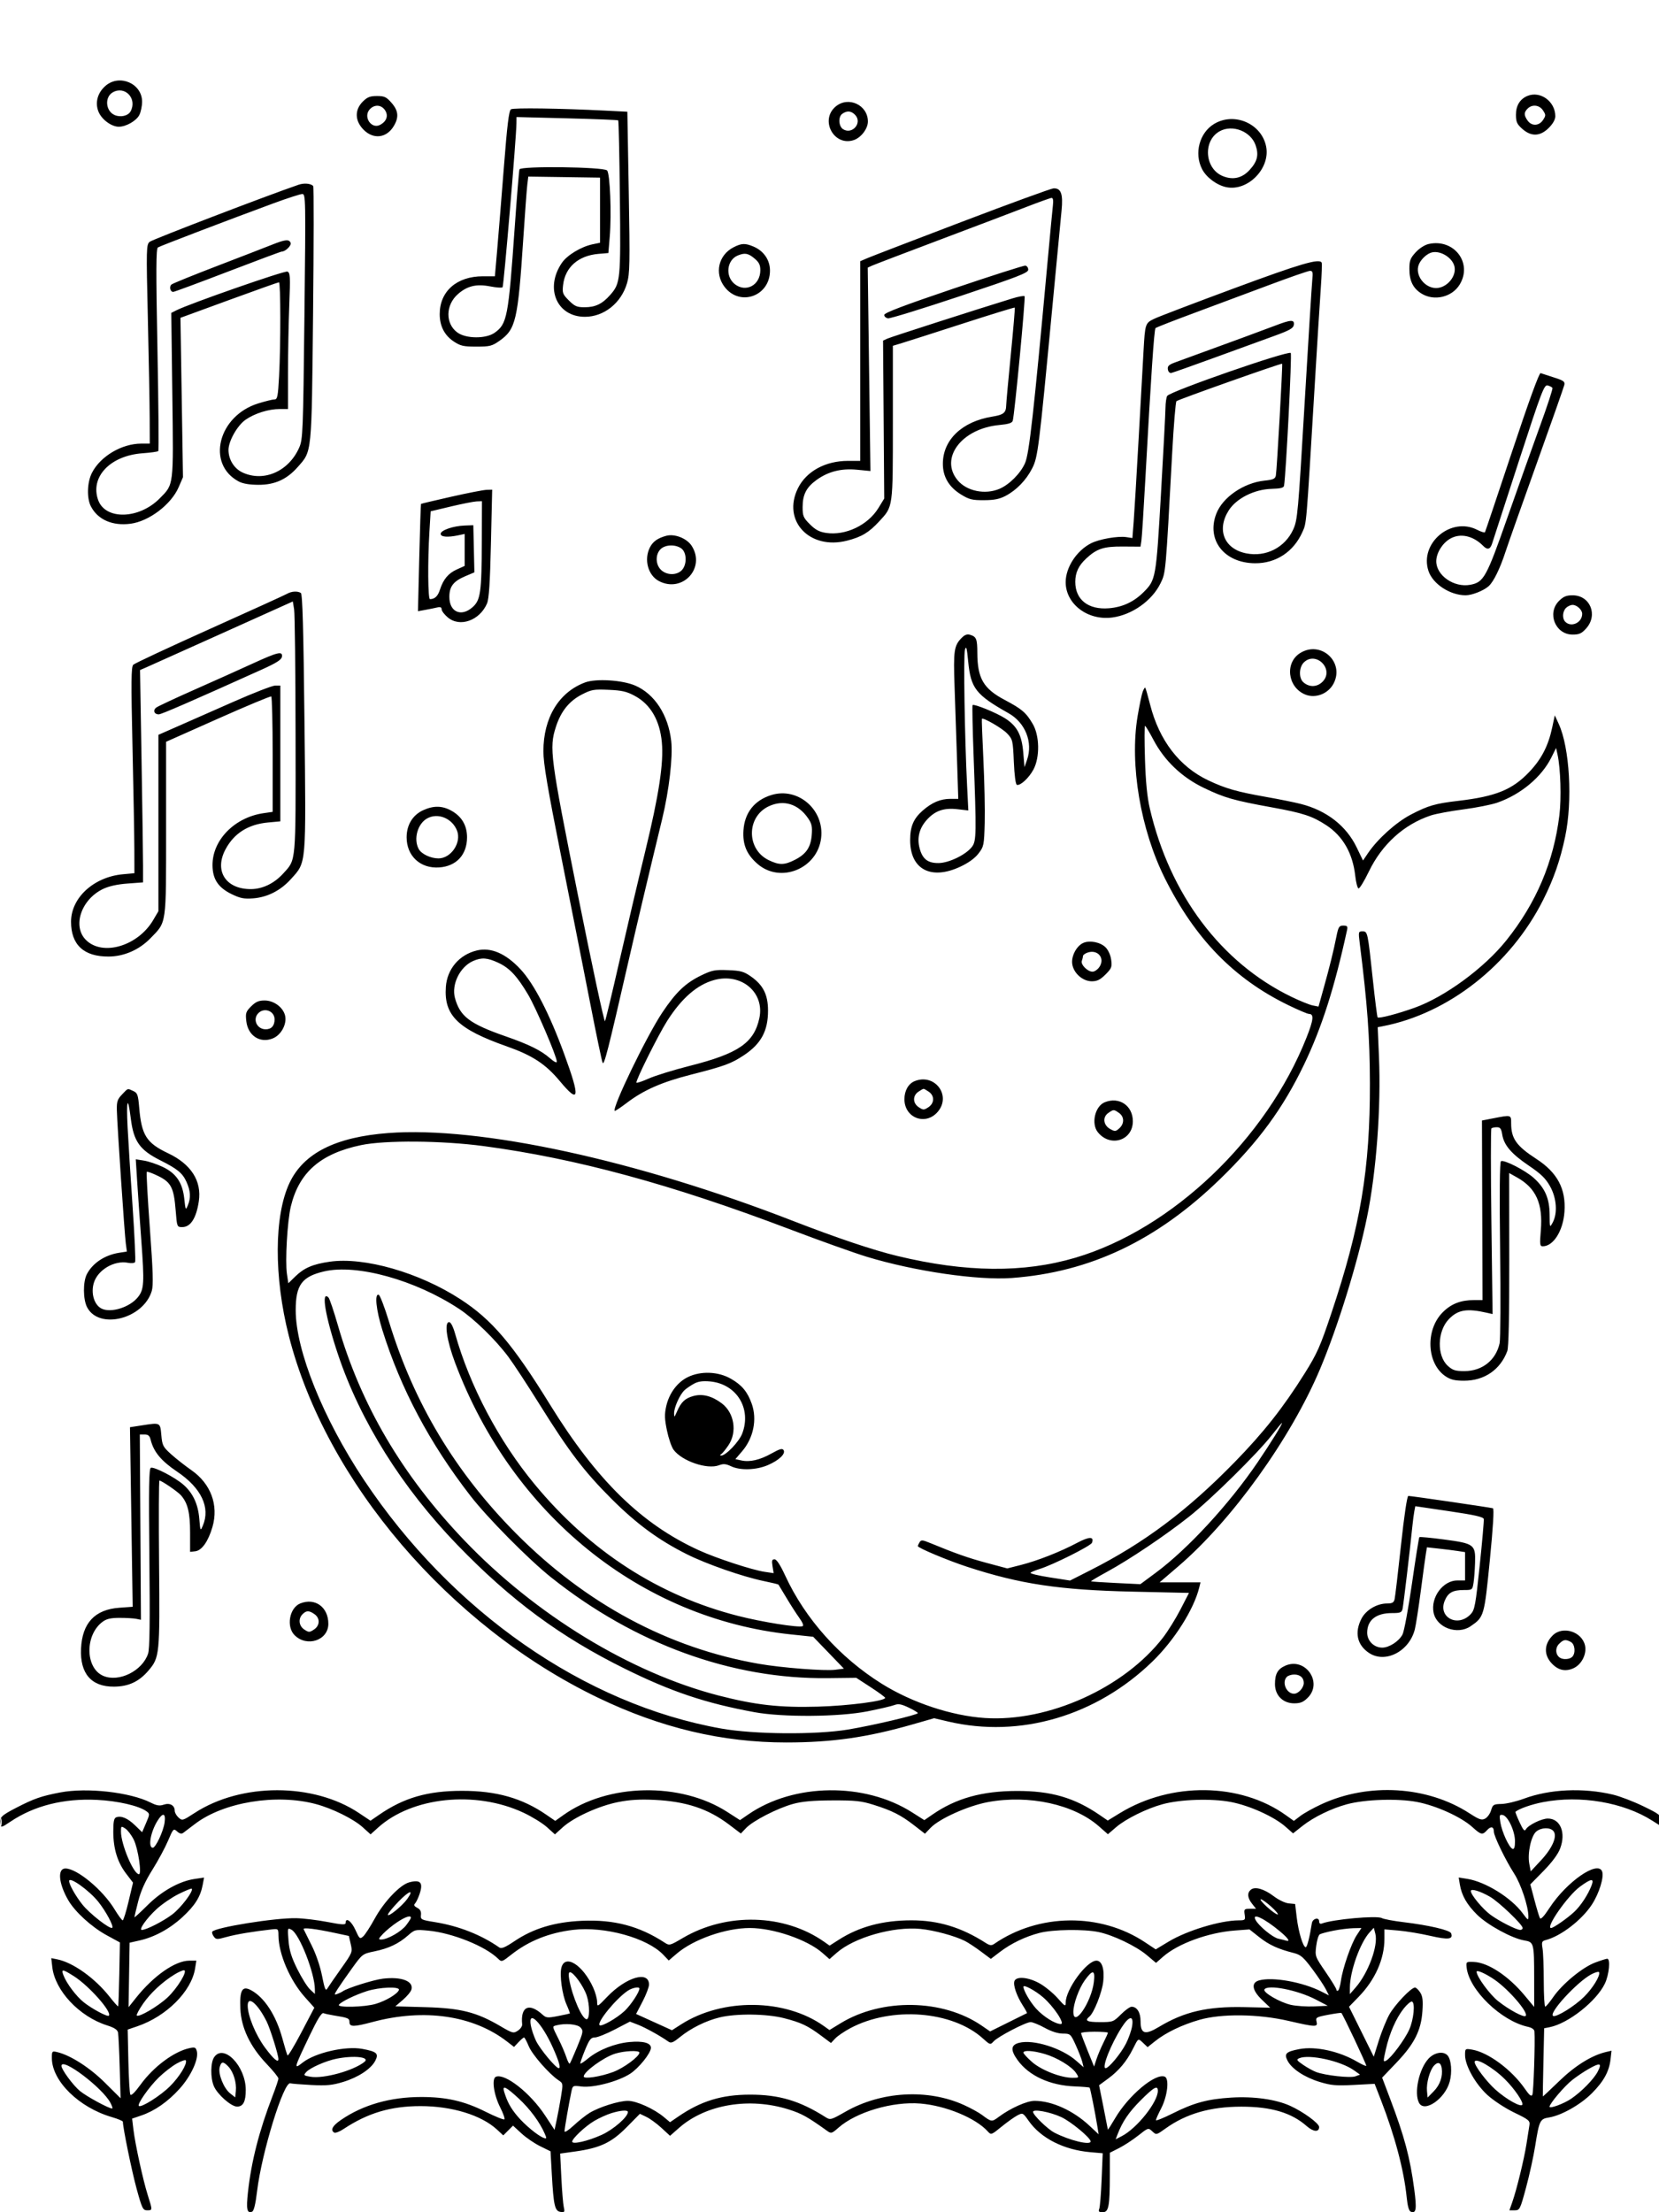 <svg xmlns="http://www.w3.org/2000/svg" width="864" height="1152" viewBox="0 0 864 1152" version="1.1">
	<path d="M 55.095 44.574 C 50.804 48.184, 49.348 53.503, 51.342 58.276 C 53.011 62.270, 58.074 65.990, 61.849 65.996 C 65.620 66.002, 70.969 62.961, 72.544 59.915 C 73.345 58.366, 74 55.232, 74 52.950 C 74 43.571, 62.396 38.430, 55.095 44.574 M 58.686 48.116 C 54.419 50.598, 54.980 57.759, 59.607 59.867 C 62.714 61.282, 66.733 60.367, 68.026 57.951 C 71.578 51.314, 65.034 44.424, 58.686 48.116 M 795.500 49.945 C 791.623 51.532, 789.500 54.979, 789.500 59.687 C 789.500 63.480, 789.999 64.610, 792.766 67.082 C 797.436 71.255, 802.108 71.092, 806.600 66.600 C 808.756 64.444, 810 62.230, 810 60.550 C 810 52.857, 802.245 47.185, 795.500 49.945 M 188.923 52.923 C 184.601 57.245, 184.788 62.988, 189.400 67.600 C 194.501 72.701, 201.255 71.910, 204.996 65.775 C 207.837 61.115, 207.528 57.671, 203.896 53.535 C 201.212 50.478, 200.188 50, 196.319 50 C 192.709 50, 191.283 50.564, 188.923 52.923 M 435.206 55.480 C 426.837 62.522, 434.291 76.369, 444.615 72.962 C 448.422 71.706, 451.990 67.034, 451.996 63.297 C 452.011 54.659, 441.820 49.914, 435.206 55.480 M 192.536 56.960 C 189.002 60.865, 193.443 67.439, 197.977 65.012 C 201.361 63.201, 202.373 60.218, 200.548 57.433 C 198.609 54.473, 194.980 54.259, 192.536 56.960 M 795.571 56.571 C 793.594 58.549, 793.591 59.971, 795.557 62.777 C 797.664 65.786, 801.526 65.652, 803.592 62.500 C 805.109 60.184, 805.109 59.816, 803.592 57.500 C 801.709 54.626, 797.952 54.191, 795.571 56.571 M 266.102 56.914 C 265.050 57.582, 264.138 65.045, 262.410 87.150 C 261.148 103.293, 259.580 122.659, 258.925 130.188 L 257.736 143.875 251.485 143.875 C 237.900 143.875, 229 151.669, 229 163.567 C 229 169.798, 231.483 174.629, 236.333 177.839 C 239.817 180.145, 241.388 180.500, 248.091 180.500 C 255.077 180.500, 256.243 180.208, 260.109 177.491 C 268.635 171.499, 269.720 166.862, 272.509 124.500 C 273.378 111.300, 274.323 98.578, 274.609 96.228 L 275.129 91.956 293.815 92.228 L 312.500 92.500 312.500 109.455 L 312.500 126.410 308.611 127.218 C 302.662 128.455, 295.358 132.870, 292.619 136.886 C 283.597 150.114, 290.019 165.045, 304.700 164.978 C 314.607 164.933, 323.561 157.758, 326.552 147.468 C 328.002 142.481, 328.103 137.171, 327.453 100.016 L 326.721 58.180 315.611 57.621 C 291.669 56.417, 267.433 56.071, 266.102 56.914 M 438.605 59.299 C 436.448 60.877, 436.751 65.830, 439.095 67.296 C 443.810 70.246, 449.177 64.063, 445.464 59.960 C 443.405 57.685, 441.115 57.464, 438.605 59.299 M 268.960 64.225 C 268.866 71.967, 262.349 148.984, 261.736 149.597 C 261.365 149.968, 258.460 149.763, 255.281 149.141 C 248.132 147.743, 243.339 148.885, 238.487 153.146 C 231.968 158.869, 231.870 168.631, 238.285 173.207 C 242.828 176.447, 253.119 176.479, 257.627 173.267 C 264.093 168.660, 264.773 165.108, 268.015 119 C 269.155 102.775, 270.289 88.913, 270.534 88.196 C 271.160 86.362, 314.296 86.891, 316.157 88.755 C 317.703 90.304, 318.543 111.317, 317.540 123.362 L 316.840 131.766 311.670 132.205 C 301.186 133.095, 294.299 139.172, 293.252 148.455 C 292.789 152.568, 293.043 153.243, 296.273 156.473 C 299.298 159.498, 300.462 160, 304.450 160 C 310.073 160, 313.687 158.260, 317.806 153.568 C 323.124 147.512, 323.288 145.847, 322.832 102.652 C 322.603 80.888, 322.209 62.900, 321.957 62.678 C 321.706 62.457, 309.688 61.977, 295.250 61.612 L 269 60.949 268.960 64.225 M 632.337 64.514 C 624.684 69.102, 621.813 79.793, 626.020 88.039 C 628.227 92.365, 633.699 96.446, 638.666 97.470 C 649.775 99.759, 661.560 87.833, 659.427 76.461 C 657.174 64.454, 642.923 58.169, 632.337 64.514 M 635.190 68.353 C 626.383 73.240, 627.338 87.736, 636.724 91.658 C 642.025 93.873, 646.804 92.823, 650.719 88.584 C 654.838 84.123, 655.680 80.689, 653.905 75.597 C 651.381 68.355, 641.840 64.662, 635.190 68.353 M 155.500 96.204 C 139.229 101.768, 79.374 124.706, 77.951 125.922 C 76.186 127.431, 76.145 129.192, 77.006 166 C 77.501 187.175, 77.928 210.463, 77.953 217.750 L 78 231 73.615 231 C 63.430 231, 52.285 237.601, 47.875 246.245 C 45.373 251.150, 45.117 259.392, 47.334 263.680 C 50.932 270.637, 58.606 273.987, 68.047 272.721 C 77.675 271.429, 89.154 262.699, 93.039 253.714 L 95.294 248.500 94.636 207 L 93.979 165.500 119.272 156.250 C 133.183 151.162, 144.888 147, 145.282 147 C 146.179 147, 146.222 179.556, 145.346 195.843 C 144.774 206.480, 144.475 208, 142.952 208 C 141.994 208, 138.197 208.931, 134.513 210.069 C 113.614 216.524, 107.298 241.610, 124.282 250.705 C 126.422 251.851, 129.845 252.440, 134.500 252.464 C 143.061 252.508, 149.360 249.670, 155.052 243.204 C 162.525 234.714, 162.268 237.275, 163.044 163.500 C 163.426 127.200, 163.460 97.213, 163.119 96.862 C 161.812 95.517, 158.378 95.220, 155.500 96.204 M 501 115.484 C 475.975 125.010, 453.813 133.529, 451.750 134.416 L 448 136.027 448 188.013 L 448 240 441.626 240 C 429.900 240, 419.968 245.409, 415.600 254.176 C 407.147 271.138, 421.568 286.557, 441.184 281.531 C 448.753 279.592, 452.531 277.317, 457.955 271.433 C 465.153 263.624, 465 264.737, 465 220.071 L 465 180.077 469.750 178.642 C 472.363 177.852, 486.579 173.302, 501.343 168.529 C 516.107 163.757, 528.324 159.998, 528.492 160.176 C 528.660 160.354, 527.736 171.300, 526.438 184.500 C 525.140 197.700, 524.054 209.625, 524.024 211 C 523.937 214.991, 522.711 215.989, 516.696 216.968 C 501.012 219.521, 491.052 229.043, 491.038 241.500 C 491.031 248.253, 494.174 253.595, 500.434 257.465 C 504.711 260.109, 506.255 260.496, 512.422 260.470 C 517.768 260.448, 520.533 259.896, 523.723 258.214 C 529.437 255.201, 534.471 249.977, 537.587 243.828 C 540.524 238.033, 541.048 233.832, 547.998 160.500 C 550.240 136.850, 552.422 113.991, 552.847 109.702 C 553.709 101.014, 552.609 97.936, 548.693 98.082 C 547.487 98.126, 526.025 105.957, 501 115.484 M 142.451 105.870 C 120.024 114.120, 83.554 128.040, 82.245 128.848 C 81.249 129.464, 81.199 140.285, 82 181.975 C 82.552 210.770, 82.746 234.588, 82.429 234.904 C 82.113 235.221, 78.399 235.733, 74.177 236.044 C 57.386 237.279, 46.852 248.374, 51.101 260.350 C 54.842 270.895, 72.411 270.447, 83.184 259.532 C 90.564 252.054, 90.365 253.684, 89.750 205.758 L 89.201 162.947 91.851 161.598 C 98.595 158.163, 148.191 140.859, 149.667 141.426 C 151.139 141.991, 151.243 143.801, 150.656 158.688 C 150.295 167.835, 150 183.798, 150 194.160 L 150 213 145.659 213 C 139.884 213, 132.688 215.251, 127.936 218.544 C 123.620 221.535, 119 229.679, 119 234.295 C 119 239.358, 121.970 244.082, 126.424 246.105 C 137.524 251.146, 150.458 245.387, 155.860 233 C 157.714 228.747, 157.862 225.005, 158.546 164.750 C 159.250 102.703, 159.219 101.001, 157.385 101.035 C 156.348 101.054, 149.628 103.230, 142.451 105.870 M 535 107.582 C 528.675 110.032, 508.425 117.715, 490 124.654 C 471.575 131.594, 455.468 137.742, 454.206 138.316 L 451.912 139.361 452.617 192.326 L 453.322 245.290 446.411 244.617 C 438.125 243.809, 431.341 245.521, 425.200 249.970 C 419.941 253.780, 418 257.580, 418 264.068 C 418 268.715, 418.381 269.617, 421.790 273.025 C 424.669 275.904, 426.702 276.983, 430.254 277.515 C 440.351 279.030, 451.997 273.486, 457.471 264.561 L 460.500 259.622 460.198 218.495 L 459.896 177.368 462.248 176.297 C 464.247 175.386, 509.229 160.924, 527.238 155.402 C 530.394 154.434, 533.253 153.919, 533.591 154.258 C 534.188 154.855, 528.394 215.876, 527.433 219.107 C 527.085 220.281, 525.201 220.879, 520.452 221.322 C 500.788 223.159, 489.128 238.680, 498.788 250.160 C 503.503 255.764, 512.979 257.707, 520.422 254.597 C 525.632 252.420, 531.550 246.474, 533.867 241.087 C 536.004 236.120, 538.362 215.026, 545.503 137 C 546.836 122.425, 548.126 108.813, 548.369 106.750 C 548.656 104.307, 548.407 103.022, 547.655 103.064 C 547.020 103.099, 541.325 105.132, 535 107.582 M 141.500 127.499 C 138.200 128.820, 125.378 133.784, 113.007 138.530 C 100.636 143.275, 89.975 147.605, 89.317 148.152 C 87.994 149.250, 88.635 152, 90.214 152 C 90.764 152, 103.524 147.275, 118.570 141.500 C 133.616 135.725, 146.293 131, 146.741 131 C 148.661 131, 151.877 127.842, 151.351 126.473 C 150.582 124.467, 148.544 124.679, 141.500 127.499 M 744.016 127.064 C 741.981 127.519, 739.173 129.326, 737.266 131.407 C 734.477 134.450, 734 135.710, 734 140.035 C 734 146.280, 735.916 150.167, 740.344 152.903 C 746.881 156.944, 756.117 154.783, 760.141 148.271 C 767.102 137.008, 757.284 124.095, 744.016 127.064 M 382.071 128.752 C 374.149 132.791, 371.965 142.332, 377.348 149.389 C 385.327 159.850, 401 154.244, 401 140.929 C 401 135.362, 397.727 130.620, 392.329 128.364 C 388.047 126.575, 386.203 126.645, 382.071 128.752 M 745 131.672 C 742.499 132.654, 739.823 135.364, 738.855 137.894 C 736.818 143.224, 741.882 150, 747.903 150 C 753.524 150, 758.738 143.788, 757.444 138.633 C 756.228 133.788, 749.376 129.955, 745 131.672 M 384.308 133.010 C 378.479 135.357, 377.542 143.921, 382.672 147.957 C 388.453 152.504, 395.902 148.516, 395.968 140.839 C 395.993 137.957, 395.345 136.627, 392.923 134.589 C 389.695 131.873, 387.933 131.550, 384.308 133.010 M 643 150.031 C 622.375 157.668, 603.599 164.823, 601.275 165.933 C 596.405 168.257, 596.359 168.396, 595.534 183 C 595.208 188.775, 594.066 209.250, 592.995 228.500 C 591.925 247.750, 590.757 267.255, 590.399 271.845 L 589.748 280.190 586.624 279.711 C 582.195 279.032, 572.407 280.748, 568.129 282.954 C 560.646 286.812, 555 295.500, 555 303.158 C 555 314.545, 566.480 323.255, 579.254 321.561 C 589.598 320.188, 600.020 312.794, 604.407 303.714 C 607.144 298.049, 607.028 299.354, 610.480 235.609 C 611.252 221.368, 612.247 209.355, 612.691 208.913 C 613.539 208.070, 667.324 189.021, 667.739 189.417 C 668.089 189.750, 664.972 245.119, 664.464 247.608 C 664.108 249.351, 663.088 249.814, 658.592 250.278 C 647.726 251.400, 636.705 258.968, 633.424 267.561 C 628.208 281.218, 637.540 293.162, 653.543 293.312 C 664.516 293.416, 673.707 287.373, 678.300 277.035 C 680.469 272.154, 680.239 274.859, 684.491 204 C 685.893 180.625, 687.425 156.100, 687.894 149.500 C 688.363 142.900, 688.553 137.162, 688.315 136.750 C 687.007 134.484, 677.318 137.324, 643 150.031 M 496.500 150.313 C 470.583 159.087, 460.500 162.920, 460.500 164 C 460.500 164.825, 461.400 165.624, 462.500 165.775 C 463.600 165.926, 480.475 160.721, 500 154.210 C 530.243 144.124, 535.500 142.086, 535.500 140.449 C 535.500 139.392, 534.825 138.437, 534 138.327 C 533.175 138.217, 516.300 143.611, 496.500 150.313 M 661 148.412 C 650.275 152.435, 632.725 158.979, 622 162.956 C 611.275 166.932, 602.181 170.486, 601.791 170.852 C 601.076 171.524, 599.415 196.164, 596.490 249.500 C 595.616 265.450, 594.691 279.888, 594.436 281.585 L 593.971 284.669 584.736 284.607 C 574.756 284.540, 571.226 285.697, 565.661 290.864 C 561.713 294.529, 560 298.202, 560 303 C 560 312.295, 566.759 317.614, 577.477 316.754 C 584.581 316.184, 590.495 313.438, 595.585 308.348 C 601.941 301.992, 602.087 301.171, 604.606 257.500 C 605.875 235.500, 606.940 215.250, 606.972 212.500 C 607.004 209.750, 607.407 206.906, 607.867 206.180 C 609.379 203.796, 670.839 182.439, 672.219 183.819 C 672.896 184.496, 669.760 246.571, 668.727 252.951 C 668.554 254.018, 666.836 254.446, 662.238 254.568 C 653.255 254.806, 643.898 259.514, 639.910 265.803 C 633.507 275.900, 637.550 285.839, 649 288.150 C 659.241 290.218, 669.240 285.133, 673.520 275.681 C 675.741 270.778, 676.057 267.281, 679.408 210.500 C 681.356 177.500, 683.165 148.363, 683.428 145.750 C 683.831 141.743, 683.639 141.008, 682.203 141.049 C 681.266 141.076, 671.725 144.390, 661 148.412 M 664 169.604 C 658.623 171.677, 642.782 177.497, 612.194 188.640 C 608.715 189.907, 607.952 190.620, 608.218 192.354 C 608.411 193.610, 609.160 194.380, 610.024 194.210 C 610.836 194.050, 620.950 190.473, 632.500 186.260 C 644.050 182.048, 658 176.971, 663.500 174.978 C 671.620 172.036, 673.560 170.945, 673.820 169.177 C 674.239 166.319, 672.302 166.403, 664 169.604 M 787.471 235.183 C 779.913 257.908, 773.568 276.790, 773.371 277.145 C 773.173 277.500, 771.339 276.937, 769.294 275.895 C 755.652 268.940, 739.170 282.865, 743.940 297.317 C 746.176 304.093, 755.155 309.978, 763.282 309.994 C 766.613 310.001, 772.695 307.585, 775.321 305.212 C 777.847 302.930, 781.213 296.062, 784.002 287.500 C 785.256 283.650, 792.570 262.950, 800.255 241.500 C 807.941 220.050, 814.437 201.581, 814.691 200.457 C 815.085 198.720, 814.281 198.139, 809.327 196.578 C 806.122 195.569, 802.985 194.546, 802.355 194.305 C 801.628 194.026, 796.208 208.909, 787.471 235.183 M 790.942 240.346 C 783.749 262.431, 777.529 281.597, 777.120 282.938 C 776.155 286.094, 774.665 286.529, 772.465 284.295 C 767.154 278.903, 760.407 277.465, 755.109 280.595 C 751.113 282.955, 748 288.071, 748 292.277 C 748 299.689, 757.277 306.109, 765.703 304.528 C 772.740 303.208, 774.088 300.768, 785.059 269.500 C 790.655 253.550, 798.327 232.012, 802.107 221.638 C 805.887 211.265, 808.767 202.431, 808.506 202.009 C 808.245 201.587, 807.128 201.005, 806.025 200.717 C 804.187 200.236, 802.921 203.563, 790.942 240.346 M 235 258.669 C 226.475 260.598, 219.393 262.281, 219.262 262.409 C 219.131 262.538, 218.720 275.162, 218.348 290.463 L 217.672 318.284 221.586 317.574 C 223.739 317.183, 226.512 316.620, 227.750 316.323 C 229.333 315.943, 230 316.234, 230 317.303 C 230 318.138, 231.442 320.036, 233.205 321.519 C 239.503 326.819, 249.833 323.141, 253.639 314.245 C 254.658 311.863, 255.204 303.477, 255.677 282.995 L 256.322 255 253.411 255.082 C 251.810 255.126, 243.525 256.741, 235 258.669 M 234.894 263.733 L 224.288 266.259 223.644 276.785 C 222.702 292.178, 222.857 312, 223.918 312 C 226.399 312, 228.010 310.493, 229.090 307.162 C 230.882 301.637, 233.449 298.552, 237.941 296.527 L 242 294.696 242 286.373 L 242 278.050 238.750 278.741 C 233.142 279.933, 229.500 279.643, 229.500 278.004 C 229.500 276.137, 235.979 273.888, 242 273.666 L 246.500 273.500 246.781 285.772 L 247.062 298.045 242.281 300.074 C 236.149 302.677, 234.050 305.390, 234.022 310.750 C 233.981 318.700, 240.197 321.476, 246.142 316.164 C 250.277 312.469, 250.833 308.473, 250.927 281.750 L 251 261 248.250 261.104 C 246.738 261.161, 240.727 262.344, 234.894 263.733 M 346.942 279.022 C 342.512 280.238, 340.070 281.964, 338.510 284.980 C 335.233 291.318, 337.458 299.634, 343.231 302.619 C 355.481 308.954, 367.665 295.736, 360.200 284.209 C 357.680 280.318, 351.306 277.824, 346.942 279.022 M 344 286 C 341.215 288.785, 341.368 294.057, 344.314 296.826 C 347.260 299.593, 352.324 299.676, 355 297 C 357.869 294.131, 357.742 287.633, 354.777 285.557 C 351.656 283.370, 346.414 283.586, 344 286 M 149.525 309.206 C 148.438 309.836, 130.269 318.107, 109.149 327.587 C 88.029 337.066, 70.146 345.425, 69.409 346.162 C 68.301 347.270, 68.231 354.705, 69.005 389.001 C 69.520 411.826, 69.955 435.950, 69.971 442.611 L 70 454.722 64.059 455.261 C 48.867 456.638, 37 467.485, 37 479.992 C 37 492.039, 43.676 498.201, 56.636 498.116 C 64.619 498.064, 72.510 494.609, 78.334 488.617 C 86.864 479.841, 86.500 482.391, 86.500 431.389 L 86.500 386.279 113.500 374.264 C 128.350 367.656, 140.838 362.445, 141.250 362.684 C 141.662 362.923, 142 376.540, 142 392.945 L 142 422.773 137.250 423.459 C 122.139 425.641, 110.548 437.502, 110.672 450.656 C 110.740 457.815, 113.636 462.186, 120.557 465.572 C 125.053 467.771, 127.019 468.166, 131.755 467.820 C 139.241 467.273, 146.128 463.764, 151.551 457.733 C 159.637 448.739, 159.398 451.521, 158.574 376.052 C 158.037 326.914, 157.541 309.329, 156.674 308.777 C 154.974 307.696, 151.800 307.887, 149.525 309.206 M 811.923 312.923 C 805.535 319.311, 810.033 330.455, 819 330.455 C 822.480 330.455, 823.704 329.895, 826.102 327.211 C 832.347 320.223, 828.128 310, 819 310 C 815.742 310, 814.216 310.631, 811.923 312.923 M 116 329.642 C 95.925 338.681, 78.022 346.717, 76.216 347.501 L 72.931 348.927 73.716 395.713 C 74.147 421.446, 74.500 446.325, 74.500 451 L 74.500 459.500 66.364 460.105 C 61.014 460.504, 56.649 461.476, 53.613 462.945 C 42.239 468.451, 37.597 482.325, 44.739 489.467 C 53.389 498.116, 71.807 492.689, 79.770 479.145 L 82.500 474.500 82.500 428.578 L 82.500 382.655 92.500 378.263 C 98 375.847, 111.095 370.075, 121.601 365.435 C 132.106 360.796, 141.894 357, 143.351 357 L 146 357 146 392.355 L 146 427.711 139.528 428.315 C 129.334 429.267, 122.036 433.842, 117.543 442.099 C 111.411 453.366, 117.423 463, 130.585 463 C 136.693 463, 142.823 460.046, 147.534 454.831 C 154.279 447.365, 154.008 450.423, 153.926 382.782 C 153.885 349.077, 153.548 319.634, 153.176 317.354 L 152.500 313.209 116 329.642 M 815.571 316.571 C 813.706 318.436, 813.517 322.117, 815.200 323.800 C 818.319 326.919, 824 324.231, 824 319.637 C 824 317.566, 821.233 315, 819 315 C 817.979 315, 816.436 315.707, 815.571 316.571 M 500.968 332.032 C 496.840 336.160, 496.463 338.673, 497.135 357.605 C 497.484 367.447, 498.061 384.613, 498.417 395.750 L 499.065 416 495 416 C 489.802 416, 485.342 417.883, 480.528 422.109 C 475.731 426.321, 474 430.404, 474 437.508 C 474 452.730, 484.851 458.475, 500.109 451.332 C 504.432 449.308, 507.717 446.928, 509.609 444.451 C 512.373 440.829, 512.514 440.133, 512.827 428.539 C 513.007 421.870, 512.699 406.992, 512.142 395.476 C 511.585 383.960, 511.232 374.435, 511.357 374.310 C 512.120 373.546, 522.002 379.281, 524.500 381.937 C 527.399 385.019, 527.517 385.519, 528 396.734 C 528.302 403.735, 528.929 408.482, 529.581 408.697 C 531.372 409.288, 535.915 405.077, 538.255 400.655 C 541.610 394.314, 541.419 383.064, 537.854 376.999 C 534.351 371.041, 532.273 369.264, 523.166 364.439 C 512.167 358.611, 509.033 353.208, 508.990 340 C 508.967 332.777, 508.499 331.581, 505.301 330.584 C 503.746 330.098, 502.478 330.522, 500.968 332.032 M 502.526 338.425 C 501.712 341.290, 502.397 384.004, 503.662 409.276 L 504.302 422.053 498.785 421.405 C 491.605 420.561, 487.020 422.129, 482.706 426.904 C 478.743 431.290, 477.474 436.335, 478.953 441.826 C 480.448 447.379, 483.237 449.514, 488.886 449.432 C 494.346 449.352, 503.266 444.966, 506.266 440.886 C 508.497 437.851, 508.555 434.180, 507.028 393.042 C 506.508 379.040, 506.274 367.393, 506.509 367.158 C 507.245 366.422, 518.786 371.113, 523.335 373.997 C 529.652 378.003, 532.121 382.604, 532.903 391.822 L 533.553 399.500 534.893 395.633 C 538.043 386.539, 533.989 376.335, 525.272 371.419 C 508.176 361.775, 505.591 358.467, 504.233 344.500 C 503.518 337.151, 503.205 336.037, 502.526 338.425 M 677.225 340.004 C 669.037 344.997, 670.487 357.799, 679.676 361.638 C 685.067 363.891, 691.753 361.312, 694.551 355.901 C 700.311 344.762, 687.979 333.447, 677.225 340.004 M 131.500 345.583 C 124.900 348.611, 111.319 354.708, 101.320 359.132 C 91.321 363.557, 82.365 367.744, 81.417 368.437 C 79.498 369.840, 80.265 372, 82.682 372 C 84.045 372, 99.927 365.094, 136.500 348.597 C 143.911 345.255, 146.583 343.558, 146.820 342.043 C 147.311 338.903, 144.799 339.483, 131.500 345.583 M 679 345 C 676.488 347.512, 676.352 353.110, 678.750 355.255 C 681.884 358.057, 686.109 357.873, 688.961 354.811 C 694.950 348.383, 685.210 338.790, 679 345 M 304.698 355.378 C 291.034 360.488, 283 373.757, 283 391.215 C 283 397.655, 285.101 410.048, 292.457 446.997 C 297.659 473.124, 304.419 507.325, 307.480 523 C 310.540 538.675, 313.391 552.340, 313.814 553.366 C 314.584 555.234, 316.663 547.088, 327.434 500 C 331.627 481.670, 338.208 453.896, 344.850 426.500 C 348.452 411.644, 350.493 394.071, 349.566 385.883 C 348.028 372.288, 340.925 361.367, 330.779 356.998 C 324.080 354.113, 310.360 353.261, 304.698 355.378 M 595.119 360.188 C 594.603 361.543, 593.402 367.314, 592.450 373.010 C 588.254 398.102, 593.964 431.961, 606.685 457.424 C 622.373 488.823, 642.689 509.694, 670.927 523.418 C 676.113 525.938, 680.964 528, 681.709 528 C 684.398 528, 684.093 531.021, 680.479 540.178 C 659.551 593.201, 610.390 640.061, 560.081 654.942 C 532.999 662.952, 503.051 662.656, 467.265 654.024 C 454.687 650.990, 435.633 644.587, 413 635.788 C 331.539 604.119, 249.878 586.393, 202.172 590.024 C 174.730 592.113, 158.089 600.524, 150.779 616 C 142.733 633.034, 142.592 664.907, 150.427 695.664 C 169.759 771.557, 234.159 846.896, 311.500 884.095 C 344.136 899.792, 376.102 907.386, 409.500 907.374 C 433.434 907.366, 451.610 904.759, 475.500 897.908 L 486.500 894.753 493.750 896.462 C 531.221 905.292, 571.056 893.568, 600.303 865.102 C 611.636 854.072, 621.747 838.072, 624.539 826.750 L 625.217 824 614.567 824 L 603.917 824 613.708 815.606 C 641.589 791.705, 672.190 749.122, 687.443 713 C 696.680 691.125, 707.090 657.494, 711.921 633.922 C 716.811 610.062, 719.292 576.742, 718.155 550.205 L 717.500 534.910 720 534.431 C 754.394 527.842, 786.766 502.351, 803.741 468.492 C 809.183 457.637, 812.558 447.921, 815.121 435.734 C 819.057 417.014, 817.494 389.437, 811.793 377 L 809.730 372.500 808.361 378.919 C 806.323 388.475, 802.750 395.363, 796.351 402.071 C 787.588 411.258, 778.991 414.749, 759.500 417.034 C 747.459 418.445, 743.859 419.483, 734.908 424.123 C 727.126 428.157, 717.510 436.791, 712.423 444.311 L 709.846 448.121 706.568 441.311 C 701.136 430.025, 690.907 422.066, 677.429 418.640 C 674.168 417.812, 666.100 416.181, 659.500 415.018 C 644.151 412.311, 638.212 410.612, 629.243 406.359 C 614.221 399.236, 603.739 385.595, 598.998 367 C 597.806 362.325, 596.657 358.325, 596.443 358.111 C 596.230 357.898, 595.634 358.832, 595.119 360.188 M 303.007 361.673 C 296.397 365.075, 292.083 370.468, 289.486 378.577 C 285.965 389.567, 286.546 393.980, 301.019 466.280 C 308.371 503.009, 314.696 532.484, 315.073 531.780 C 315.450 531.076, 318.779 517.225, 322.472 501 C 326.165 484.775, 332.248 458.900, 335.991 443.500 C 343.171 413.956, 345.698 397.380, 344.682 386.501 C 343.619 375.118, 338.822 366.856, 330.708 362.435 C 326.414 360.095, 324.008 359.531, 317 359.222 C 309.239 358.879, 308.023 359.092, 303.007 361.673 M 596.294 395.250 C 596.676 407.308, 597.442 415.085, 598.841 421.089 C 609.283 465.903, 635.921 501.318, 672.536 519.069 C 676.956 521.211, 681.946 523.239, 683.624 523.575 L 686.675 524.185 689.285 514.842 C 692.447 503.526, 694.457 495.405, 695.990 487.750 C 697.016 482.629, 697.410 482, 699.590 482 C 701.607 482, 701.952 482.396, 701.550 484.250 C 695.023 514.338, 688.324 535.279, 679.077 554.500 C 668.121 577.273, 655.430 594.559, 635.359 614.042 C 602.441 645.996, 567.747 662.474, 527 665.505 C 509.273 666.823, 476.399 662.026, 451.553 654.495 C 445.032 652.518, 426.828 646.018, 411.098 640.049 C 349.604 616.714, 300.082 603.264, 252 596.837 C 230.175 593.919, 200.553 593.680, 188 596.321 C 166.913 600.756, 155.756 610.502, 151.470 628.231 C 149.644 635.785, 148.434 656.738, 149.437 663.430 L 150.160 668.250 153.830 664.674 C 158.373 660.247, 162.962 658.285, 171.716 657.026 C 189.695 654.440, 218.293 662.637, 239.696 676.511 C 256.172 687.191, 266.935 699.842, 286.476 731.500 C 310.795 770.897, 334.125 793.700, 364.062 807.334 C 373.194 811.493, 391.723 817.563, 398.204 818.519 L 402.909 819.213 402.324 815.607 C 401.851 812.693, 402.053 812, 403.378 812 C 404.462 812, 406.367 814.923, 409.006 820.636 C 419.341 843.006, 437.394 863.190, 459.272 876.835 C 475.065 886.685, 495.630 893.507, 512.954 894.642 C 545.986 896.807, 585.551 878.925, 605.720 852.715 C 608.293 849.370, 612.384 842.778, 614.809 838.067 L 619.219 829.500 589.860 828.842 C 551.758 827.988, 531.289 824.915, 503.717 815.907 C 493.587 812.597, 477.993 806.059, 478.015 805.131 C 478.024 804.784, 478.439 803.855, 478.937 803.068 C 479.714 801.840, 480.463 801.890, 484.172 803.419 C 497.763 809.018, 504.212 811.290, 513.857 813.874 L 524.590 816.750 531.715 814.940 C 540.328 812.753, 552.211 808.079, 560.956 803.438 C 567.309 800.066, 569.960 800.057, 568.673 803.410 C 568.048 805.038, 548.318 814.913, 541.500 817.011 C 539.300 817.688, 537.133 818.576, 536.686 818.985 C 536.238 819.394, 540.688 820.479, 546.574 821.396 L 557.278 823.063 567.889 817.682 C 595.915 803.469, 618.354 786.653, 643.036 761.367 C 658.053 745.981, 668.351 732.934, 679.416 715.270 C 685.927 704.876, 687.552 701.220, 693.321 684 C 708.566 638.489, 713.546 608.783, 713.439 564 C 713.381 539.977, 712.163 523.212, 708.151 491.250 C 707.397 485.236, 707.450 485, 709.572 485 C 712.266 485, 712.304 485.179, 715.001 510.428 C 716.112 520.838, 717.218 529.551, 717.457 529.790 C 718.155 530.488, 727.818 527.974, 736.745 524.772 C 752.500 519.121, 772.940 504.121, 784.427 489.782 C 800.058 470.269, 809.119 448.927, 812.124 424.544 C 813.211 415.725, 812.741 400.169, 811.172 393 L 810.405 389.500 807.953 394.429 C 802.867 404.648, 792.126 413.647, 779.871 417.954 C 776.850 419.016, 768.848 420.606, 762.088 421.489 C 755.328 422.371, 747.706 423.791, 745.149 424.646 C 731.157 429.321, 719.740 439.655, 712.902 453.835 C 710.481 458.856, 708.050 462.822, 707.500 462.650 C 706.950 462.478, 706.182 459.487, 705.793 456.003 C 704.492 444.363, 699.369 435.408, 690.785 429.769 C 683.487 424.976, 678.683 423.394, 662.500 420.454 C 642.468 416.815, 637.672 415.444, 627 410.309 C 615.427 404.740, 606.420 396.134, 600.627 385.109 C 598.572 381.199, 596.634 378, 596.320 378 C 596.005 378, 595.994 385.762, 596.294 395.250 M 401.843 413.975 C 392.962 416.658, 387.774 423.193, 387.185 432.438 C 386.716 439.808, 388.837 444.894, 394.428 449.803 C 406.357 460.276, 425.739 452.444, 427.641 436.381 C 429.379 421.707, 415.668 409.798, 401.843 413.975 M 400.405 419.849 C 388.684 425.329, 388.653 442.265, 400.353 447.929 C 405.815 450.573, 408.525 450.537, 413.980 447.750 C 419.870 444.740, 422.235 441.247, 422.753 434.791 C 423.102 430.444, 422.761 428.892, 420.839 426.092 C 415.693 418.594, 408.069 416.265, 400.405 419.849 M 220.405 421.904 C 214.940 424.386, 211.769 429.567, 211.769 436.015 C 211.769 445.789, 218.951 452.408, 228.791 451.706 C 237.711 451.070, 243.231 445.072, 243.231 436.015 C 243.231 429.879, 240.504 425.214, 235.163 422.212 C 230.385 419.526, 225.848 419.432, 220.405 421.904 M 222.500 426.161 C 217.492 428.915, 215.255 436.870, 218.030 442.055 C 219.455 444.719, 224.227 447, 228.373 447 C 234.886 447, 240.401 438.814, 238.051 432.635 C 235.596 426.177, 228.126 423.067, 222.500 426.161 M 564.256 490.982 C 560.692 492.489, 557.818 497.912, 558.417 502 C 559.122 506.806, 563.875 511, 568.616 511 C 571.384 511, 573.003 510.197, 575.728 507.472 C 578.917 504.283, 579.203 503.548, 578.703 499.819 C 578.375 497.374, 577.181 494.726, 575.771 493.316 C 573.107 490.652, 567.652 489.546, 564.256 490.982 M 248.340 494.948 C 239.189 497.157, 232.876 504.566, 232.202 513.889 C 231.126 528.757, 238.434 535.908, 263.861 544.864 C 277.291 549.594, 284.141 554.080, 291.591 563.024 C 301.757 575.229, 302.286 571.988, 293.882 549 C 286.124 527.781, 278.117 512.267, 270.992 504.651 C 263.349 496.481, 255.651 493.183, 248.340 494.948 M 566.213 496.117 C 564.996 496.567, 564 497.363, 564 497.886 C 564 498.409, 563.740 499.513, 563.423 500.341 C 562.690 502.250, 566.371 506, 568.977 506 C 570.064 506, 571.703 504.857, 572.619 503.459 C 575.649 498.835, 571.554 494.141, 566.213 496.117 M 246.450 500.407 C 239.542 503.416, 235.005 512.655, 236.952 519.750 C 239.577 529.316, 244.670 533.168, 263.245 539.633 C 275.559 543.920, 281.787 546.996, 286.463 551.102 C 288.568 552.950, 289.998 553.659, 289.995 552.854 C 289.985 550.171, 279.124 524.824, 275.034 517.940 C 269.280 508.255, 265.377 504.085, 259.507 501.351 C 253.837 498.711, 250.841 498.494, 246.450 500.407 M 365.355 507.857 C 357.065 511.849, 352.064 516.600, 344.935 527.258 C 336.810 539.405, 318.633 576.972, 320.150 578.482 C 320.343 578.673, 323.200 576.776, 326.500 574.267 C 335.229 567.628, 344.760 563.450, 360.016 559.575 C 377.199 555.210, 380.852 553.869, 387.402 549.521 C 396.387 543.558, 400.010 536.837, 399.984 526.185 C 399.963 517.987, 397.453 512.967, 391.161 508.545 C 387.408 505.908, 385.828 505.467, 379.169 505.203 C 372.371 504.932, 370.802 505.234, 365.355 507.857 M 371.951 510.340 C 363.091 512.772, 355.080 519.720, 347.536 531.511 C 342.894 538.766, 330.778 563.111, 331.466 563.799 C 331.737 564.070, 334.654 563.082, 337.948 561.604 C 341.242 560.126, 350.923 557.144, 359.462 554.978 C 384.583 548.606, 392.699 543.027, 395.462 530.228 C 398.355 516.828, 386.094 506.456, 371.951 510.340 M 130.798 524.048 C 128.048 526.798, 127.802 527.552, 128.277 531.765 C 129.138 539.404, 135.500 543.489, 142.186 540.696 C 146.444 538.916, 149.452 533.333, 148.496 528.980 C 147.541 524.632, 142.694 521, 137.846 521 C 134.721 521, 133.180 521.667, 130.798 524.048 M 134.571 527.571 C 131.401 530.742, 133.772 536, 138.371 536 C 141.368 536, 143 534.179, 143 530.835 C 143 526.492, 137.702 524.441, 134.571 527.571 M 476.357 562.992 C 473.081 564.314, 470.998 568.016, 471.022 572.473 C 471.076 582.271, 482.159 586.354, 488.440 578.889 C 495.587 570.395, 486.768 558.790, 476.357 562.992 M 63.555 569.942 C 61.146 572.457, 60.753 573.650, 60.855 578.148 C 61.023 585.640, 64.859 642.684, 65.526 647.616 L 66.082 651.731 61.936 652.394 C 54.518 653.580, 48.243 657.755, 45.243 663.500 C 43.166 667.478, 43.226 676.631, 45.355 680.733 C 51.547 692.659, 74.678 686.844, 79.036 672.267 C 79.913 669.331, 79.695 662.132, 78.046 639.619 C 76.882 623.734, 76.155 610.511, 76.432 610.235 C 76.708 609.959, 79.377 610.928, 82.364 612.390 C 89.110 615.690, 90.543 618.497, 91.481 630.250 C 92.177 638.964, 92.191 639, 94.935 639 C 99.248 639, 102.223 634.365, 103.538 625.592 C 105.127 614.998, 99.541 606.246, 87.564 600.562 C 76.274 595.205, 73.723 591.193, 72.503 576.877 C 71.920 570.042, 71.597 569.138, 69.380 568.127 C 66.255 566.704, 66.830 566.524, 63.555 569.942 M 478.223 568.557 C 475.214 570.664, 475.348 574.526, 478.500 576.592 C 480.816 578.109, 481.184 578.109, 483.500 576.592 C 486.652 574.526, 486.786 570.664, 483.777 568.557 C 482.555 567.701, 481.305 567, 481 567 C 480.695 567, 479.445 567.701, 478.223 568.557 M 575.357 573.992 C 570.249 576.053, 568.159 585.173, 571.772 589.633 C 578.275 597.661, 590.030 593.912, 589.978 583.827 C 589.936 575.722, 582.862 570.963, 575.357 573.992 M 66.451 587 C 66.834 594.425, 68.007 613.043, 69.057 628.373 C 70.107 643.703, 70.694 656.685, 70.362 657.223 C 70.029 657.761, 68.401 657.930, 66.743 657.599 C 59.586 656.167, 50.903 661.253, 48.860 668.074 C 47.252 673.438, 49.034 679.449, 52.810 681.402 C 57.672 683.916, 67.667 680.781, 71.885 675.419 C 75.039 671.410, 75.229 668.135, 73.599 646 C 72.768 634.725, 71.778 620.594, 71.398 614.599 L 70.707 603.697 74.985 604.382 C 77.338 604.758, 81.701 606.219, 84.681 607.629 C 91.767 610.981, 95.074 615.857, 95.976 624.284 C 96.611 630.210, 96.697 630.369, 97.821 627.685 C 99.471 623.745, 99.260 620.168, 97.095 615.401 C 95.036 610.868, 92.420 608.721, 83.496 604.237 C 72.778 598.851, 69.598 594.364, 68.132 582.557 C 66.584 570.090, 65.700 572.428, 66.451 587 M 577.165 579.597 C 574.085 581.754, 574.594 585.931, 578.182 587.935 C 580.629 589.303, 581.044 589.270, 582.932 587.562 C 585.635 585.116, 585.565 581.509, 582.777 579.557 C 580.034 577.635, 579.965 577.636, 577.165 579.597 M 777.649 582.359 L 771.799 583.500 771.944 630.250 L 772.089 677 767.795 677.006 C 760.734 677.015, 755.817 678.919, 751.368 683.368 C 742.193 692.543, 743.001 710.165, 752.898 716.742 C 755.503 718.473, 757.731 719, 762.452 719 C 773.025 719, 781.329 713.321, 784.979 703.594 C 785.710 701.645, 786.053 685.877, 786.020 655.772 L 785.971 610.856 790.116 613.178 C 799.970 618.699, 803.610 626.827, 802.453 640.725 C 801.839 648.089, 801.949 649, 803.447 649 C 808.988 649, 814.055 640.970, 814.763 631.067 C 815.616 619.151, 811.083 610.609, 800.138 603.508 C 789.710 596.741, 787 592.911, 787 584.935 C 787 580.487, 787.104 580.515, 777.649 582.359 M 776.714 587.620 C 776.373 587.960, 776.371 609.852, 776.710 636.267 L 777.326 684.295 774.413 683.628 C 763.941 681.228, 759.278 682.013, 754.522 686.977 C 748.489 693.274, 748.220 705.987, 754.008 711.250 C 756.550 713.562, 757.922 714, 762.630 714 C 771.875 714, 778.994 708.396, 780.990 699.546 C 781.431 697.589, 781.546 675.584, 781.246 650.646 C 780.893 621.328, 781.049 605.088, 781.686 604.694 C 783.235 603.737, 794.368 609.435, 798.837 613.472 C 804.661 618.733, 806.991 624.158, 807.040 632.566 C 807.079 639.387, 807.105 639.454, 808.623 636.653 C 811.258 631.789, 810.700 623.906, 807.290 617.811 C 804.947 613.625, 802.598 611.335, 796.196 607 C 787.078 600.826, 783.235 596.322, 782.348 590.772 C 781.861 587.732, 781.317 587, 779.539 587 C 778.326 587, 777.055 587.279, 776.714 587.620 M 168.734 662.088 C 157.196 664.807, 154 669.184, 154 682.273 C 154 703.168, 168.248 738.642, 189.438 770.500 C 235.195 839.296, 304.437 887.494, 375.687 900.142 C 392.756 903.173, 424.744 903.431, 441.500 900.675 C 454.325 898.565, 478 893, 478 892.095 C 478 891.752, 475.836 890.445, 473.190 889.189 C 469.339 887.360, 467.850 887.107, 465.719 887.917 C 464.255 888.473, 457.982 889.937, 451.779 891.170 C 437.041 894.098, 407.738 894.323, 393 891.621 C 367.564 886.958, 349.720 880.983, 325.500 869.019 C 291.833 852.388, 265.965 833.269, 238.126 804.442 C 209.371 774.666, 187.733 740.154, 176.093 705.500 C 169.404 685.584, 167.059 671.659, 171.070 675.670 C 171.640 676.240, 173.840 682.735, 175.960 690.103 C 187.891 731.588, 209.508 768.352, 241.858 802.175 C 278.968 840.975, 328.396 871.113, 374.355 882.963 C 393.455 887.887, 406.128 889.302, 426 888.728 C 442.151 888.261, 461.020 885.788, 460.987 884.141 C 460.980 883.788, 457.590 881.298, 453.454 878.607 L 445.933 873.714 431.217 873.890 C 381.067 874.490, 330.513 856.088, 287 821.395 C 275.317 812.080, 253.920 790.462, 245.040 779 C 223.726 751.492, 208.670 723.149, 199.111 692.540 C 195.882 682.201, 194.984 673.495, 197.223 674.241 C 197.896 674.465, 200.287 680.690, 202.537 688.074 C 215.486 730.569, 237.139 766.681, 268.790 798.570 C 305.116 835.169, 348.037 858.204, 395.227 866.426 C 407.085 868.492, 429.492 870.235, 435 869.521 L 439.500 868.937 431.500 860.636 L 423.500 852.335 412 851.125 C 333.601 842.878, 266.785 788.852, 237.001 709.627 C 232.650 698.053, 231.252 688.500, 233.909 688.500 C 234.778 688.500, 235.973 690.822, 237.026 694.558 C 244.727 721.869, 259.829 750.435, 278.494 773 C 307.327 807.857, 342.982 830.909, 384.414 841.481 C 396.928 844.674, 415.550 847.650, 417.971 846.843 C 418.678 846.607, 418.022 844.936, 416.259 842.481 C 414.688 840.291, 411.661 835.575, 409.534 832 C 407.407 828.425, 405.558 825.354, 405.426 825.177 C 405.295 824.999, 401.882 824.173, 397.843 823.341 C 386.804 821.067, 367.955 814.499, 357.656 809.336 C 342.957 801.968, 331.521 793.559, 318.466 780.520 C 304.265 766.336, 296.376 755.974, 280.918 731.202 C 274.638 721.138, 267.359 710.043, 264.741 706.546 C 257.994 697.533, 246.966 686.791, 239.170 681.640 C 216.341 666.552, 185.786 658.071, 168.734 662.088 M 358.142 717.159 C 352.691 719.857, 348.455 725.599, 346.957 732.324 C 346.023 736.518, 346.097 738.912, 347.349 744.940 C 348.198 749.032, 349.742 753.532, 350.778 754.940 C 355.134 760.855, 368.303 765.356, 374.433 763.025 C 376.734 762.151, 378.031 762.261, 380.778 763.565 C 385.518 765.814, 393.854 765.549, 399.878 762.957 C 405.701 760.452, 409.272 757.057, 408.092 755.148 C 407.452 754.113, 406.109 754.480, 401.888 756.842 C 395.734 760.285, 390.527 761.494, 386.070 760.515 L 382.983 759.837 386.514 755.712 C 392.408 748.827, 394.374 739.146, 391.521 731.060 C 389.306 724.781, 386.383 721.261, 380.660 717.978 C 374.001 714.159, 364.873 713.827, 358.142 717.159 M 361.502 720.512 C 359.853 721.407, 357.652 722.895, 356.611 723.819 C 354.143 726.010, 351.039 732.822, 351.061 736 C 351.077 738.247, 351.231 738.148, 352.583 735.030 C 354.744 730.048, 356.788 728.134, 361.224 726.940 C 365.884 725.685, 370.779 726.961, 375.856 730.756 C 382.421 735.661, 384.037 745.705, 379.373 752.610 C 377.928 754.750, 376.241 756.831, 375.623 757.235 C 374.874 757.725, 374.857 757.974, 375.570 757.985 C 377.980 758.019, 384.926 750.762, 386.547 746.515 C 391.524 733.484, 383.602 720.652, 369.791 719.375 C 366.037 719.028, 363.629 719.358, 361.502 720.512 M 74.094 742.225 L 67.689 743.216 68.394 789.970 L 69.099 836.724 62.162 837.221 C 49.405 838.133, 42.822 845.151, 42.202 858.500 C 41.595 871.537, 47.591 878.424, 59.449 878.312 C 66.958 878.242, 72.379 875.712, 77.274 869.993 C 83.135 863.146, 83.277 861.717, 82.844 814.044 C 82.629 790.370, 82.713 771, 83.031 771 C 84.145 771, 92.518 776.718, 94.212 778.635 C 97.761 782.653, 99 787.673, 99 798.034 L 99 808.133 101.718 807.816 C 105.106 807.422, 108.462 802.659, 110.646 795.146 C 113.946 783.793, 109.791 772.610, 99.653 765.564 C 96.437 763.329, 91.721 759.626, 89.172 757.335 C 84.877 753.474, 84.500 752.743, 84.019 747.345 C 83.427 740.701, 83.548 740.763, 74.094 742.225 M 662.431 747.250 C 655.016 756.779, 630.733 780.718, 619.331 789.742 C 606.840 799.627, 588.284 812.105, 576.626 818.460 C 571.820 821.079, 568.027 823.335, 568.195 823.472 C 568.363 823.610, 574.213 823.999, 581.195 824.337 L 593.890 824.953 602.029 818.918 C 618.605 806.628, 640.109 783.309, 654.879 761.608 C 661.713 751.568, 668.247 741, 667.622 741 C 667.442 741, 665.106 743.813, 662.431 747.250 M 73.108 795.250 L 73.400 843.500 70.950 843 C 69.603 842.725, 65.720 842.500, 62.321 842.500 C 57.645 842.500, 55.474 843, 53.390 844.557 C 44.107 851.492, 44.368 868.719, 53.816 872.716 C 61.984 876.171, 74.156 870.119, 77.123 861.128 C 77.957 858.599, 78.142 844.786, 77.790 811.226 C 77.407 774.770, 77.569 764.719, 78.547 764.344 C 80.278 763.679, 91.166 769.329, 95.516 773.148 C 100.506 777.530, 103.169 783.259, 103.799 790.971 C 104.319 797.351, 104.361 797.431, 105.621 794.500 C 109.693 785.024, 104.846 774.829, 92.241 766.355 C 83.934 760.770, 80.008 756.039, 78.460 749.750 C 77.948 747.670, 77.178 747, 75.299 747 L 72.815 747 73.108 795.250 M 729.617 804.750 C 728.087 818.913, 726.598 831.513, 726.309 832.750 C 725.890 834.544, 725.088 835, 722.352 835 C 717.065 835, 711.333 838.426, 709.013 842.974 C 705.359 850.137, 706.775 856.584, 712.912 860.720 C 721.369 866.419, 733.911 860.010, 736.830 848.500 C 737.388 846.300, 738.786 837.300, 739.937 828.500 C 741.088 819.700, 742.279 810.983, 742.583 809.129 L 743.136 805.757 749.318 806.432 C 752.718 806.803, 757.188 807.365, 759.250 807.681 L 763 808.256 763 815.628 L 763 823 759.035 823 C 751.504 823, 745.005 831.775, 746.606 839.781 C 748.174 847.621, 759.001 851.580, 765.908 846.839 C 772.895 842.044, 773.017 841.622, 775.893 812.466 C 777.605 795.113, 778.173 785.642, 777.514 785.431 C 776.256 785.028, 734.897 778.986, 733.450 778.994 C 732.815 778.998, 731.296 789.206, 729.617 804.750 M 736.582 786.923 C 736.306 788.340, 735.833 791.975, 735.529 795 C 734.349 806.769, 730.927 835.615, 730.457 837.750 C 730.023 839.721, 729.335 840, 724.915 840 C 716.662 840, 712.062 843.631, 712.022 850.177 C 711.996 854.457, 715.562 858.002, 719.885 857.996 C 723.502 857.991, 728.601 854.672, 730.432 851.132 C 731.272 849.506, 733.490 837.541, 735.359 824.543 C 737.228 811.545, 738.954 800.713, 739.194 800.472 C 739.435 800.232, 745.227 800.776, 752.066 801.683 C 767.726 803.759, 768.493 804.331, 768.207 813.734 C 768.094 817.455, 767.736 822.188, 767.413 824.250 C 766.834 827.937, 766.749 828, 762.346 828 C 756.592 828, 754.169 829.351, 752.422 833.533 C 748.771 842.271, 759.240 847.695, 765.957 840.546 C 768.010 838.361, 768.469 835.876, 770.618 815.311 C 771.930 802.765, 772.887 791.842, 772.745 791.037 C 772.551 789.939, 768.077 788.923, 754.785 786.960 L 737.083 784.346 736.582 786.923 M 156.357 834.992 C 150.728 837.263, 148.980 847.071, 153.414 851.505 C 159.853 857.944, 171 854.196, 171 845.593 C 171 836.874, 164.089 831.871, 156.357 834.992 M 157.571 840.571 C 155.191 842.952, 155.626 846.709, 158.500 848.592 C 160.816 850.109, 161.184 850.109, 163.500 848.592 C 166.652 846.526, 166.786 842.664, 163.777 840.557 C 160.971 838.591, 159.549 838.594, 157.571 840.571 M 808.616 851.657 C 803.997 856.275, 803.935 862.026, 808.455 866.545 C 811.818 869.909, 815.526 870.597, 819.661 868.625 C 823.747 866.676, 826.438 861.269, 825.483 856.923 C 823.878 849.614, 813.804 846.468, 808.616 851.657 M 811.949 856.051 C 809.835 858.165, 810.049 861.696, 812.385 863.235 C 814.098 864.364, 817.464 864.136, 818.800 862.800 C 820.701 860.899, 820.258 856.208, 818.066 855.035 C 815.307 853.559, 814.269 853.731, 811.949 856.051 M 669.329 867.419 C 665.389 869.181, 664 871.682, 664 877.011 C 664 882.847, 668.158 887, 674 887 C 677.258 887, 678.784 886.369, 681.077 884.077 C 689.103 876.051, 679.733 862.765, 669.329 867.419 M 670.200 873.200 C 667.405 875.995, 669.941 882, 673.916 882 C 676.203 882, 679 878.903, 679 876.371 C 679 873.663, 677.098 872, 674 872 C 672.570 872, 670.860 872.540, 670.200 873.200 M 31.360 933.406 C 21.549 935.283, 17.751 936.601, 8.657 941.282 C 0.569 945.446, -0.390 946.419, 0.171 949.893 C 0.481 951.811, 0.794 951.734, 5.500 948.577 C 17.840 940.298, 33.188 936.438, 50.448 937.273 C 61.350 937.801, 72.347 940.339, 76.323 943.247 C 78.042 944.504, 78.031 944.761, 76.069 949.338 L 74.021 954.117 70.330 950.532 C 66.504 946.816, 63.091 945.367, 60.502 946.361 C 59.368 946.796, 59 948.616, 59 953.787 C 59 962.654, 61.163 969.750, 65.662 975.645 L 69.272 980.374 66.956 990.187 C 65.682 995.584, 64.303 1000, 63.892 1000 C 63.481 1000, 61.559 997.389, 59.620 994.198 C 53.493 984.112, 40.094 973, 34.059 973 C 29.816 973, 30.516 980.819, 35.534 989.500 C 39.043 995.569, 47.695 1003.471, 55.475 1007.714 L 62.450 1011.518 62.132 1028.009 C 61.957 1037.079, 61.685 1044.633, 61.528 1044.795 C 61.371 1044.958, 59.367 1042.708, 57.076 1039.795 C 49.443 1030.096, 38.048 1021.960, 29.779 1020.306 L 26.705 1019.691 27.224 1024.292 C 28.613 1036.618, 41.283 1050.114, 55.779 1054.710 C 59.559 1055.908, 61.175 1056.968, 61.470 1058.442 C 61.696 1059.574, 62.088 1067.735, 62.341 1076.579 L 62.800 1092.657 54.650 1084.554 C 46.714 1076.663, 36.686 1070.242, 29.750 1068.609 C 27.121 1067.990, 27 1068.127, 27.010 1071.731 C 27.041 1083.671, 41.089 1097.482, 58.293 1102.483 C 61.432 1103.395, 64 1104.481, 64 1104.896 C 64 1107.998, 68.629 1130.588, 71.142 1139.750 C 73.975 1150.078, 74.423 1151, 76.614 1151 C 79.489 1151, 79.484 1151.118, 76.926 1143 C 74.455 1135.156, 70.411 1116.629, 69.478 1108.878 L 68.801 1103.256 73.545 1101.639 C 80.577 1099.243, 87.374 1094.507, 93.511 1087.725 C 99.426 1081.188, 103.540 1072.289, 102.522 1068.233 C 101.999 1066.146, 101.535 1065.942, 98.713 1066.551 C 90.593 1068.303, 79.965 1076.223, 73.181 1085.578 C 70.236 1089.638, 68.309 1091.510, 67.878 1090.728 C 67.505 1090.053, 67.043 1082.162, 66.850 1073.194 L 66.500 1056.887 71.513 1055.178 C 86.698 1049.998, 99.697 1037.001, 101.601 1025.092 L 102.256 1021 98.595 1021 C 91.264 1021, 79.954 1028.890, 70.824 1040.371 L 66.951 1045.242 67.225 1028.446 L 67.500 1011.649 72.652 1010.490 C 80.529 1008.717, 88.472 1004.384, 95.113 998.235 C 101.545 992.280, 104.398 987.725, 105.553 981.569 L 106.273 977.732 101.386 978.447 C 93.423 979.613, 84.255 984.734, 76.750 992.209 C 73.037 995.906, 70 998.684, 70 998.382 C 70 998.080, 70.895 994.327, 71.989 990.041 C 73.375 984.615, 75.607 979.656, 79.342 973.707 C 82.292 969.009, 85.966 962.197, 87.508 958.569 C 90.216 952.198, 90.377 952.031, 92.214 953.694 C 93.511 954.868, 94.529 955.111, 95.412 954.458 C 96.124 953.931, 98.910 951.822, 101.603 949.771 C 116.482 938.441, 143.892 933.947, 164.500 939.458 C 173.117 941.763, 184.100 947.192, 188.879 951.510 L 193 955.233 196.875 951.732 C 214.637 935.685, 247.682 932.283, 272.595 943.938 C 277.047 946.021, 282.559 949.414, 284.845 951.479 L 289 955.233 293.115 951.515 C 298.844 946.339, 311.901 940.400, 321.905 938.420 C 327.984 937.216, 333.243 936.900, 340.905 937.277 C 357.299 938.084, 368.783 941.890, 379.664 950.125 L 385.828 954.789 388.574 951.923 C 392.215 948.122, 404.900 941.612, 413 939.387 C 417.743 938.084, 423.283 937.588, 433.500 937.551 C 445.498 937.507, 448.571 937.836, 454.988 939.851 C 464.618 942.875, 469.189 945.192, 476.107 950.559 L 481.714 954.908 484.607 951.867 C 489.165 947.076, 504.092 940.368, 514.500 938.434 C 535.829 934.470, 559.301 939.591, 572.315 951.046 L 576.992 955.163 581.246 951.508 C 586.318 947.151, 597.192 941.777, 605.500 939.521 C 614.839 936.986, 630.942 936.463, 640.989 938.370 C 650.737 940.219, 663.484 945.975, 669.464 951.227 L 673.427 954.709 678.277 950.875 C 684.134 946.246, 693.371 941.741, 701.500 939.549 C 710.932 937.006, 727.935 936.455, 737.989 938.366 C 747.941 940.258, 760.947 946.151, 766.756 951.399 C 771.361 955.559, 772.052 955.705, 774.479 953.024 C 776.457 950.837, 778 951.193, 778 953.837 C 778 956.153, 784.002 968.540, 788.593 975.698 C 792.136 981.222, 795.946 992.694, 795.983 997.947 C 795.998 1000.175, 795.733 1000.030, 793.007 996.324 C 787.052 988.227, 773.641 979.910, 764.094 978.394 L 759.689 977.695 760.273 981.296 C 761.204 987.029, 763.954 991.844, 769.312 997.118 C 774.768 1002.489, 787.434 1009.391, 793.812 1010.468 C 798.874 1011.323, 798.969 1011.690, 798.986 1030.302 L 799 1045.104 793.974 1039.065 C 785.575 1028.972, 775.025 1022.001, 767.666 1021.681 C 763.601 1021.504, 763.508 1021.573, 763.810 1024.500 C 765.014 1036.177, 781.787 1052.433, 795.750 1055.455 C 797.746 1055.887, 799.051 1056.803, 799.132 1057.829 C 799.553 1063.137, 798.669 1089.723, 798.033 1090.880 C 797.481 1091.886, 796.444 1091.052, 794.209 1087.804 C 787.349 1077.832, 775.016 1068.688, 766.582 1067.320 C 763.049 1066.746, 763 1066.786, 763 1070.209 C 763 1075.651, 768.381 1085.233, 774.656 1090.969 C 777.787 1093.830, 783.855 1097.809, 788.566 1100.089 C 796.326 1103.845, 796.893 1104.326, 796.498 1106.817 C 796.264 1108.293, 795.579 1112.650, 794.977 1116.500 C 793.737 1124.417, 789.840 1140.374, 787.589 1146.750 L 786.089 1151 788.824 1151 C 791.469 1151, 791.665 1150.611, 794.741 1139.250 C 796.491 1132.787, 798.639 1123, 799.516 1117.500 C 801.638 1104.181, 802.010 1103.414, 806.714 1102.662 C 813.148 1101.633, 823.112 1096.009, 829.041 1090.060 C 835.234 1083.846, 838.056 1078.684, 838.783 1072.237 L 839.272 1067.894 836.386 1068.567 C 829.004 1070.289, 820.279 1075.714, 812.039 1083.706 C 807.385 1088.219, 803.541 1091.819, 803.495 1091.706 C 803.450 1091.593, 803.589 1083.560, 803.803 1073.856 L 804.194 1056.211 807.117 1055.627 C 816.786 1053.693, 831.433 1042.112, 835.818 1032.934 C 838.025 1028.316, 838.809 1020, 837.038 1020 C 836.508 1020, 833.672 1020.899, 830.734 1021.998 C 824.186 1024.448, 813.706 1033.057, 809 1039.853 C 807.075 1042.632, 805.163 1044.927, 804.750 1044.953 C 804.337 1044.979, 803.995 1039.037, 803.989 1031.750 C 803.983 1024.463, 803.695 1016.787, 803.349 1014.693 C 802.791 1011.314, 802.976 1010.819, 804.998 1010.290 C 812.947 1008.211, 823.858 999.800, 829.100 991.710 C 832.865 985.898, 835.475 977.401, 834.375 974.535 C 832.110 968.634, 815.843 979.928, 806.952 993.574 C 804.088 997.970, 802.435 999.713, 801.971 998.827 C 801.589 998.097, 800.309 993.852, 799.128 989.393 L 796.979 981.286 803.850 974.292 C 808.244 969.818, 811.360 965.625, 812.493 962.658 C 815.654 954.381, 812.641 947, 806.101 947 C 802.854 947, 795.918 950.396, 794.693 952.585 C 793.994 953.834, 793.289 953.058, 791.381 948.940 C 790.048 946.063, 789.079 943.607, 789.229 943.482 C 791.177 941.848, 797.635 939.591, 803.657 938.439 C 822.992 934.739, 845.419 938.538, 860.424 948.054 L 865 950.956 865 948 C 865 945.262, 864.318 944.714, 855.750 940.558 C 850.663 938.090, 843.575 935.380, 840 934.536 C 824.437 930.859, 807.132 931.651, 793.633 936.658 C 789.710 938.113, 784.475 939.347, 782 939.401 C 777.839 939.493, 777.429 939.739, 776.563 942.681 C 776.047 944.431, 774.657 946.381, 773.474 947.014 C 771.627 948.002, 770.456 947.605, 765.186 944.199 C 743.303 930.055, 712.752 928.199, 688.240 939.525 C 684.062 941.455, 679.113 944.202, 677.242 945.629 L 673.840 948.224 669.670 945.244 C 645.913 928.264, 609.952 927.823, 583.205 944.183 L 576.910 948.034 572.705 945.151 C 559.494 936.095, 547.365 932.579, 529.500 932.626 C 511.458 932.674, 497.934 936.445, 485.757 944.823 L 481.389 947.828 475.026 943.783 C 450.276 928.047, 413.489 928.495, 389.758 944.822 L 385.391 947.827 378.783 943.575 C 354.379 927.873, 316.605 928.609, 293.336 945.239 L 289.173 948.215 284.524 945.016 C 271.923 936.347, 258.427 932.529, 240.500 932.562 C 222.682 932.594, 210.342 936.164, 197.495 945.004 L 192.949 948.131 186.960 944.132 C 163.234 928.288, 125.621 928.285, 101.310 944.124 C 95.149 948.138, 94.890 948.211, 92.976 946.478 C 91.889 945.495, 91 943.915, 91 942.967 C 91 940.111, 88.446 938.681, 85.284 939.767 C 83.115 940.511, 81.617 940.277, 78.500 938.705 C 67.714 933.264, 45.280 930.742, 31.360 933.406 M 81.973 948.250 C 78.406 954.054, 77.012 961.930, 79.500 962.224 C 80.983 962.399, 85.101 953.668, 85.723 949.031 C 86.393 944.033, 84.772 943.695, 81.973 948.250 M 781.384 949 C 782.184 954.005, 785.989 962.242, 787.750 962.783 C 788.618 963.049, 789 961.830, 789 958.795 C 789 953.546, 785.299 945.648, 782.606 945.149 C 780.910 944.835, 780.782 945.237, 781.384 949 M 0.232 949 C 0.232 950.925, 0.438 951.712, 0.689 950.750 C 0.941 949.788, 0.941 948.212, 0.689 947.250 C 0.438 946.288, 0.232 947.075, 0.232 949 M 63 953.789 C 63 960.428, 69.557 975.971, 72.366 975.993 C 73.926 976.005, 71.922 962.605, 69.685 958.066 C 68.483 955.628, 66.487 952.985, 65.250 952.194 C 63.095 950.817, 63 950.884, 63 953.789 M 800.096 953.750 C 797.400 955.969, 795.415 965.074, 796.440 970.511 L 797.193 974.500 802.558 968.745 C 808.546 962.321, 811.180 956.127, 809.026 953.532 C 807.322 951.479, 802.718 951.591, 800.096 953.750 M 36 979.532 C 36 981.372, 39.317 987.261, 42.889 991.761 C 46.687 996.547, 57.427 1004.906, 58.456 1003.877 C 59.298 1003.035, 55.213 995.399, 51.254 990.415 C 46.498 984.428, 36 976.938, 36 979.532 M 213.123 980.219 C 208.323 981.504, 200.016 990.243, 195.126 999.153 C 192.845 1003.309, 190.163 1007.448, 189.166 1008.350 C 187.451 1009.902, 187.229 1009.719, 185.095 1004.996 C 183.007 1000.377, 180 998.219, 180 1001.340 C 180 1002.425, 178.199 1002.333, 170.514 1000.854 C 165.297 999.850, 157.984 998.964, 154.264 998.886 C 143.294 998.655, 111.915 1003.711, 110.543 1005.930 C 110.280 1006.357, 110.634 1007.485, 111.332 1008.439 C 112.508 1010.047, 112.992 1010.062, 118.050 1008.645 C 122.891 1007.289, 132.190 1005.741, 141.750 1004.700 C 144.873 1004.360, 145.001 1004.486, 145.024 1007.923 C 145.090 1017.474, 151.037 1031.338, 158.785 1040 L 163.704 1045.500 156.970 1058.345 C 153.266 1065.410, 150.009 1070.810, 149.732 1070.345 C 149.456 1069.880, 148.251 1065.900, 147.055 1061.500 C 143.760 1049.372, 137.622 1039.987, 130.572 1036.297 C 126.119 1033.966, 124.762 1036.418, 125.176 1046.052 C 125.602 1055.983, 130.295 1065.807, 138.933 1074.852 C 142.270 1078.346, 145 1081.731, 145 1082.375 C 145 1083.019, 143.634 1087.094, 141.963 1091.431 C 134.981 1109.564, 130.902 1125.491, 129.141 1141.500 C 128.151 1150.503, 128.617 1152.745, 131.267 1151.728 C 132.220 1151.362, 133.066 1147.887, 133.915 1140.845 C 136.318 1120.927, 147.739 1083.898, 151.178 1084.876 C 151.905 1085.083, 156.841 1085.478, 162.147 1085.755 C 170.089 1086.169, 173.015 1085.886, 178.707 1084.158 C 186.594 1081.762, 193.234 1077.382, 195.438 1073.120 C 197.379 1069.366, 196.263 1068.351, 188.655 1066.944 C 179.938 1065.333, 164.148 1068.950, 157.675 1074.041 C 152.848 1077.838, 152.967 1077.368, 161.187 1060.159 C 165.346 1051.451, 167.490 1047.974, 168.470 1048.350 C 169.233 1048.643, 171.577 1049.160, 173.679 1049.499 C 181.373 1050.740, 182 1051.005, 182 1053.019 C 182 1055.564, 184.259 1055.551, 194 1052.951 C 220.918 1045.766, 246.436 1049.478, 264.105 1063.149 L 267.710 1065.938 270.029 1063.469 C 271.305 1062.111, 272.608 1061.002, 272.924 1061.004 C 273.241 1061.006, 274.343 1063.057, 275.374 1065.563 C 277.188 1069.975, 286.002 1080.043, 290.904 1083.305 C 293.267 1084.876, 293.288 1085.028, 292.149 1091.930 C 291.510 1095.795, 290.498 1101.242, 289.899 1104.036 L 288.809 1109.117 283.913 1101.659 C 276.236 1089.965, 263.102 1079.596, 258.302 1081.438 C 255.954 1082.339, 257.111 1090.714, 260.511 1097.435 C 262.061 1100.498, 263.045 1103.288, 262.698 1103.635 C 262.351 1103.983, 257.889 1102.177, 252.783 1099.624 C 241.771 1094.116, 232.502 1092, 219.392 1092 C 203.284 1092, 189.012 1096.079, 177.563 1103.957 C 173.103 1107.025, 171.932 1109.222, 174.058 1110.536 C 174.639 1110.895, 176.808 1110.070, 178.876 1108.701 C 191.562 1100.305, 203.490 1096.751, 219 1096.744 C 235.350 1096.736, 250.641 1101.422, 258.803 1108.941 L 262.106 1111.984 264.643 1109.448 L 267.180 1106.911 271.567 1110.955 C 273.981 1113.180, 278.375 1116.186, 281.332 1117.637 L 286.710 1120.274 287.393 1132.387 C 288.308 1148.602, 288.962 1151.412, 291.920 1151.837 C 294.029 1152.140, 294.200 1151.887, 293.613 1149.337 C 293.254 1147.777, 292.684 1140.867, 292.346 1133.983 L 291.731 1121.465 299.616 1120.364 C 312.509 1118.562, 318.465 1115.750, 326.378 1107.726 L 333.257 1100.752 336.638 1102.365 C 338.498 1103.251, 342.030 1105.830, 344.486 1108.094 L 348.953 1112.211 353.657 1108.070 C 367.569 1095.825, 390.326 1092.013, 410.780 1098.500 C 417.558 1100.650, 420.560 1102.321, 430.743 1109.614 C 432.875 1111.142, 433.166 1111.061, 436.691 1107.967 C 446.020 1099.776, 464.949 1094.208, 479.377 1095.411 C 492.589 1096.513, 508.108 1102.937, 514.427 1109.920 C 516.160 1111.834, 516.285 1111.791, 521.615 1107.449 C 524.599 1105.019, 528.312 1102.373, 529.866 1101.569 C 532.649 1100.130, 532.738 1100.175, 535.789 1104.504 C 542.134 1113.505, 554.059 1119.536, 567.893 1120.740 L 574.285 1121.297 573.728 1134.898 C 573.422 1142.379, 572.860 1149.287, 572.479 1150.250 C 571.932 1151.632, 572.307 1152, 574.262 1152 C 577.399 1152, 577.974 1149.035, 577.989 1132.767 L 578 1121.034 582.809 1118.597 C 585.454 1117.256, 589.958 1114.310, 592.818 1112.049 C 598.006 1107.949, 598.023 1107.944, 600.115 1109.892 C 602.203 1111.838, 602.228 1111.833, 606.965 1108.430 C 617.760 1100.674, 630.380 1097.036, 646.500 1097.032 C 661.993 1097.028, 672.561 1100.163, 680.475 1107.112 C 684.004 1110.211, 687 1110.442, 687 1107.617 C 687 1105.725, 678.644 1099.631, 671.858 1096.574 C 664.342 1093.188, 652.866 1091.593, 641.212 1092.315 C 628.947 1093.075, 621.772 1095.013, 610.750 1100.542 C 605.938 1102.956, 602 1104.538, 602 1104.058 C 602 1103.578, 603.203 1100.866, 604.673 1098.033 C 608.032 1091.558, 609.081 1082.352, 606.569 1081.388 C 601.640 1079.497, 587.730 1091.175, 580.750 1103.066 C 578.688 1106.580, 576.983 1109.240, 576.963 1108.977 C 576.943 1108.715, 575.907 1103.410, 574.661 1097.190 L 572.396 1085.880 577.158 1082.384 C 582.652 1078.351, 586.781 1073.401, 589.990 1067 C 592.918 1061.158, 592.646 1061.319, 595.340 1063.850 L 597.673 1066.041 601.586 1062.919 C 607.171 1058.462, 615.683 1054.368, 624.701 1051.800 C 636.254 1048.510, 655.270 1048.738, 670.993 1052.356 C 685.401 1055.671, 686.391 1055.695, 685.645 1052.721 C 685.114 1050.604, 685.542 1050.353, 691.672 1049.190 C 695.302 1048.502, 698.408 1048.074, 698.573 1048.240 C 699.488 1049.155, 711.879 1075.454, 711.550 1075.783 C 711.334 1075.999, 709.194 1075.026, 706.796 1073.620 C 697.474 1068.158, 685.139 1065.457, 676.765 1067.045 C 669.724 1068.380, 668.653 1069.429, 670.562 1073.120 C 672.770 1077.389, 679.410 1081.763, 687.337 1084.171 C 693.272 1085.974, 695.881 1086.200, 705.102 1085.714 L 715.910 1085.144 719.082 1093.322 C 726.485 1112.408, 731.175 1130.099, 732.607 1144.338 C 733.057 1148.821, 733.783 1151.363, 734.714 1151.721 C 737.553 1152.810, 737.915 1150.456, 736.523 1139.991 C 734.324 1123.467, 731.490 1112.819, 724.051 1093.135 L 719.812 1081.919 727.252 1074.132 C 736.577 1064.371, 740.131 1057.318, 740.788 1047.273 C 741.156 1041.645, 740.894 1039.487, 739.607 1037.523 C 738.698 1036.135, 737.495 1035, 736.934 1035 C 734.875 1035, 726.261 1044.104, 723.474 1049.226 C 721.895 1052.126, 719.444 1058.218, 718.027 1062.763 L 715.451 1071.026 709.008 1058.015 L 702.564 1045.005 707.657 1039.752 C 716.185 1030.958, 721 1020.103, 721 1009.672 L 721 1004.707 728.293 1005.323 C 732.304 1005.662, 739.770 1006.903, 744.883 1008.080 C 754.278 1010.243, 756.948 1009.914, 755.732 1006.743 C 755.100 1005.098, 744.090 1002.530, 730.888 1000.949 C 725.725 1000.331, 720.652 999.373, 719.616 998.820 C 716.957 997.402, 694.112 999.485, 688.438 1001.662 C 687.539 1002.007, 687 1001.584, 687 1000.534 C 687 998.149, 683.601 999.026, 683.210 1001.511 C 682.056 1008.847, 680.736 1014, 680.012 1014 C 678.634 1014, 676.224 1006.020, 675.331 998.500 L 674.500 991.500 671.168 991.180 C 669.319 991.003, 665.886 989.373, 663.456 987.518 C 658.382 983.645, 653.601 982.257, 651.459 984.034 C 649.426 985.722, 649.639 988.271, 652.073 991.365 L 654.145 994 650.959 994 C 647.988 994, 647.803 994.202, 648.213 997 C 648.632 999.854, 648.479 1000.001, 645.077 1000.017 C 635.478 1000.064, 618.146 1005.328, 608.565 1011.107 L 601.899 1015.127 596.255 1011.381 C 572.997 995.943, 540.948 996.309, 517.761 1012.278 C 516.363 1013.241, 515.479 1013.129, 513.261 1011.710 C 500.647 1003.640, 488.666 1000, 474.718 1000 C 459.786 1000, 447.507 1003.285, 436.777 1010.152 L 432.053 1013.174 429.277 1011.218 C 408.519 996.591, 378.395 995.768, 355.594 1009.205 C 348.846 1013.181, 348.629 1013.236, 346.094 1011.583 C 332.881 1002.971, 319.787 999.516, 303.110 1000.243 C 288.954 1000.861, 277.832 1004.204, 268.015 1010.793 C 263.003 1014.157, 261.154 1014.924, 260 1014.116 C 250.639 1007.563, 238.885 1002.933, 226.557 1000.945 C 219.288 999.772, 218.979 999.613, 219.234 997.165 C 219.421 995.367, 218.842 994.275, 217.278 993.477 C 215.731 992.688, 215.374 992.026, 216.103 991.297 C 216.679 990.721, 217.742 988.528, 218.466 986.422 C 220.547 980.369, 219.052 978.633, 213.123 980.219 M 822.840 982.469 C 816.476 987.139, 804.692 1004, 807.793 1004 C 809.011 1004, 816.254 998.956, 819.835 995.613 C 823.275 992.402, 827.098 986.564, 828.914 981.750 C 830.335 977.981, 828.691 978.176, 822.840 982.469 M 93.056 986.287 C 89.539 988.030, 84.375 991.556, 81.581 994.123 C 76.442 998.842, 72.071 1005, 73.861 1005 C 76.172 1005, 84.910 1000.550, 89.708 996.929 C 94.260 993.494, 100.961 984.627, 99.847 983.514 C 99.629 983.296, 96.573 984.544, 93.056 986.287 M 766 984.742 C 766 986.683, 772.132 994.085, 776.254 997.119 C 780.786 1000.455, 789.683 1004.974, 791.750 1004.990 C 792.438 1004.996, 793 1004.554, 793 1004.009 C 793 1002.247, 780.638 990.414, 776 987.735 C 770.871 984.774, 766 983.315, 766 984.742 M 207.484 990.296 C 204.468 993.410, 202 996.455, 202 997.063 C 202 998.598, 209.500 992.511, 212.090 988.873 C 215.833 983.618, 213.150 984.446, 207.484 990.296 M 659.879 993.041 C 662.287 995.218, 664.762 996.982, 665.379 996.959 C 665.995 996.936, 664.530 995.136, 662.121 992.959 C 659.713 990.782, 657.238 989.018, 656.621 989.041 C 656.005 989.064, 657.470 990.864, 659.879 993.041 M 206.921 1000.931 C 204.490 1002.543, 201.178 1005.243, 199.563 1006.931 C 197.056 1009.550, 196.900 1010, 198.497 1010 C 201.797 1010, 208.977 1005.896, 211.527 1002.553 C 212.887 1000.770, 214 999.016, 214 998.656 C 214 997.221, 211.122 998.146, 206.921 1000.931 M 653.912 999.836 C 655.593 1002.977, 662.814 1008.919, 665.725 1009.558 C 667.251 1009.893, 669.063 1010.340, 669.750 1010.552 C 672.195 1011.305, 670.938 1009.371, 666.654 1005.791 C 658.413 998.902, 651.745 995.786, 653.912 999.836 M 150.248 1010.503 C 150.661 1015.642, 151.742 1019.158, 154.823 1025.375 C 157.042 1029.854, 160.015 1034.605, 161.429 1035.933 L 164 1038.349 163.985 1035.924 C 163.934 1027.513, 155.934 1007.105, 151.826 1004.907 C 149.745 1003.793, 149.717 1003.889, 150.248 1010.503 M 158.122 1004.617 C 158.330 1005.103, 160.203 1008.881, 162.285 1013.013 C 164.550 1017.509, 166.735 1023.903, 167.726 1028.933 C 169.064 1035.726, 169.586 1036.998, 170.441 1035.559 C 171.024 1034.579, 174.232 1029.925, 177.572 1025.216 C 183.548 1016.790, 183.628 1016.588, 182.668 1012.394 L 181.693 1008.133 174.597 1006.610 C 164.301 1004.401, 157.688 1003.601, 158.122 1004.617 M 298.500 1004.967 C 286.038 1006.448, 275.300 1010.743, 266.328 1017.835 C 261.397 1021.733, 261.228 1021.785, 259.387 1019.972 C 252.775 1013.464, 235.490 1006.524, 222.999 1005.363 C 216.273 1004.738, 215.984 1004.807, 212.513 1007.854 C 207.570 1012.195, 202.478 1014.616, 195.086 1016.143 C 188.818 1017.438, 188.745 1017.493, 183.342 1024.973 C 180.352 1029.113, 176.980 1033.966, 175.849 1035.758 C 173.928 1038.803, 173.915 1038.973, 175.647 1038.353 C 176.666 1037.988, 177.950 1037.362, 178.500 1036.961 C 180.840 1035.256, 194.530 1030.955, 199.466 1030.375 C 209.092 1029.244, 215.427 1031.652, 214.287 1036.011 C 213.993 1037.136, 211.983 1039.571, 209.820 1041.422 L 205.888 1044.788 221.694 1045.227 C 239.879 1045.733, 248.166 1047.825, 260.395 1054.996 C 266.964 1058.849, 267.404 1058.965, 269.698 1057.462 C 271.023 1056.594, 272.030 1055.123, 271.938 1054.192 C 271.011 1044.864, 275.512 1042.719, 282.568 1049.128 C 284.436 1050.825, 285.208 1050.895, 290.568 1049.851 C 293.830 1049.215, 296.618 1048.608, 296.762 1048.502 C 296.906 1048.396, 296.116 1046.256, 295.007 1043.748 C 292.789 1038.734, 291.380 1028.605, 292.359 1024.706 C 294.212 1017.324, 303.530 1023.130, 308.928 1035.028 C 310.043 1037.488, 310.966 1040.798, 310.978 1042.384 C 311 1045.239, 311.055 1045.212, 316.279 1039.774 C 326.132 1029.519, 338 1026.071, 338 1033.463 C 338 1034.778, 336.486 1038.759, 334.636 1042.309 L 331.272 1048.763 340.614 1053 L 349.956 1057.237 354.728 1054.183 C 376.357 1040.341, 408.943 1040.718, 429.059 1055.042 L 431.990 1057.129 437.745 1053.612 C 459.348 1040.412, 491.080 1040.951, 511.296 1054.860 L 515.650 1057.855 525.075 1053.178 C 530.259 1050.605, 534.646 1048.429, 534.825 1048.342 C 535.004 1048.255, 534.037 1046.455, 532.676 1044.342 C 529.475 1039.370, 527.524 1033.684, 528.313 1031.626 C 529.335 1028.962, 535.778 1029.605, 541.615 1032.952 C 544.428 1034.566, 548.591 1038, 550.865 1040.584 C 554.582 1044.807, 555 1045.040, 555.001 1042.891 C 555.003 1035.967, 565.961 1021, 571.028 1021 C 573.896 1021, 575.309 1025.379, 574.559 1031.946 C 573.911 1037.612, 569.746 1048.136, 567.370 1050.108 C 564.727 1052.301, 566.060 1053, 572.882 1053 C 579.578 1053, 579.873 1052.892, 583.765 1049 C 585.965 1046.800, 588.461 1045, 589.311 1045 C 592.147 1045, 594 1047.979, 594 1052.536 C 594 1059.190, 596.279 1059.890, 603.595 1055.485 C 616.716 1047.584, 628.821 1044.776, 647.939 1045.199 L 661.520 1045.500 657.260 1041.421 C 652.039 1036.422, 651.450 1032.466, 655.750 1031.279 C 662.837 1029.321, 678.476 1032.141, 688.287 1037.146 L 692.098 1039.091 690.434 1035.795 C 689.518 1033.983, 686.349 1029.256, 683.391 1025.290 C 678.800 1019.136, 677.390 1017.923, 673.757 1017.005 C 665.614 1014.948, 660.912 1012.788, 655.832 1008.773 L 650.721 1004.733 643.111 1005.304 C 629.332 1006.337, 613.499 1012.111, 605.724 1018.938 L 602.051 1022.162 597.266 1018.127 C 591.674 1013.412, 579.755 1007.699, 572.201 1006.113 C 564.590 1004.515, 548.456 1004.734, 541.460 1006.530 C 533.967 1008.455, 526.595 1012.001, 520.641 1016.548 L 516.018 1020.078 510.759 1016.155 C 507.866 1013.998, 504.150 1011.555, 502.500 1010.727 C 497.212 1008.074, 486.469 1005.167, 479.383 1004.473 C 465.245 1003.088, 444.876 1008.902, 435.730 1016.932 L 432 1020.207 428.302 1016.960 C 420.440 1010.057, 402.772 1004, 390.500 1004 C 377.920 1004, 361.132 1009.899, 352.394 1017.390 L 348.288 1020.910 345.394 1017.887 C 337.009 1009.129, 314.851 1003.024, 298.500 1004.967 M 694.500 1005.383 C 691.200 1006.036, 687.969 1006.899, 687.320 1007.301 C 686.671 1007.703, 685.838 1010.446, 685.470 1013.398 C 684.808 1018.693, 684.873 1018.872, 690.400 1026.941 C 693.480 1031.439, 696 1035.569, 696 1036.118 C 696 1036.668, 696.387 1036.879, 696.860 1036.586 C 697.334 1036.294, 698.002 1034.005, 698.345 1031.499 C 699.235 1025.004, 703.686 1012.155, 706.572 1007.750 L 709.028 1004 704.764 1004.098 C 702.419 1004.152, 697.800 1004.730, 694.500 1005.383 M 713.345 1006.186 C 708.373 1011.602, 703.051 1026.427, 703.015 1034.962 L 703 1038.424 706.016 1034.962 C 712.630 1027.371, 717.863 1013.109, 716.278 1006.993 L 715.469 1003.872 713.345 1006.186 M 33.029 1028.576 C 34.673 1032.902, 39.752 1039.636, 43.729 1042.766 C 48.028 1046.150, 55.958 1050.375, 56.671 1049.663 C 58.516 1047.817, 46.391 1034.106, 38.471 1029.084 C 32.555 1025.332, 31.768 1025.258, 33.029 1028.576 M 91 1028.132 C 84.698 1031.956, 78.341 1037.859, 74.470 1043.479 C 72.378 1046.516, 70.922 1049.256, 71.234 1049.567 C 72.319 1050.653, 82.299 1044.801, 87.233 1040.186 C 92.460 1035.296, 98.056 1025.997, 95.767 1026.004 C 95.070 1026.006, 92.925 1026.963, 91 1028.132 M 769.009 1026.775 C 769.042 1029.334, 775.869 1038.641, 780.263 1042.118 C 785.989 1046.649, 793.605 1050.728, 794.559 1049.774 C 796.201 1048.133, 785.814 1036.047, 778.326 1030.885 C 773.752 1027.733, 768.995 1025.634, 769.009 1026.775 M 828.940 1028.015 C 821.420 1031.897, 805.931 1048.810, 808.969 1049.823 C 810.793 1050.431, 820.081 1044.654, 824.893 1039.916 C 829.466 1035.415, 833.492 1028.876, 832.818 1027.044 C 832.643 1026.567, 830.898 1027.005, 828.940 1028.015 M 296.450 1030.750 C 298.074 1039.810, 303.175 1051.500, 305.504 1051.500 C 307.185 1051.500, 307.215 1044.164, 305.556 1039.167 C 303.949 1034.331, 298.683 1027, 296.816 1027 C 296.163 1027, 296.027 1028.392, 296.450 1030.750 M 564.996 1031.164 C 561.950 1035.370, 559 1043.466, 559 1047.622 C 559 1056.371, 568.421 1042.683, 569.673 1032.115 C 570.428 1025.738, 569.119 1025.472, 564.996 1031.164 M 533 1034.584 C 533 1036.534, 536.444 1042.486, 539.585 1045.962 C 543.351 1050.131, 549.544 1054, 552.451 1054 C 554.844 1054, 548.712 1044.765, 543.170 1040.023 C 539.046 1036.494, 533 1033.261, 533 1034.584 M 191 1036.886 C 184.727 1038.914, 177.436 1042.486, 176.509 1043.986 C 175.526 1045.576, 189.902 1045.218, 195.657 1043.509 C 201.047 1041.909, 207.088 1038.284, 207.756 1036.250 C 208.381 1034.348, 197.583 1034.758, 191 1036.886 M 326.973 1036.651 C 320.859 1040.733, 310.750 1053.084, 312.274 1054.608 C 313.223 1055.557, 321.398 1050.885, 325.335 1047.144 C 328.586 1044.055, 333 1037.372, 333 1035.540 C 333 1034.399, 329.333 1035.075, 326.973 1036.651 M 658.507 1035.989 C 657.565 1037.513, 666.647 1042.781, 672.378 1044.034 C 675.195 1044.649, 680.650 1045.006, 684.500 1044.827 L 691.500 1044.500 685.260 1041.241 C 675.806 1036.302, 660.206 1033.240, 658.507 1035.989 M 129 1044.395 C 129 1049.650, 133.130 1059.691, 137.989 1066.250 C 142.461 1072.286, 145 1074.452, 145 1072.230 C 145 1070.064, 140.667 1056.260, 138.854 1052.648 C 134.173 1043.324, 129 1038.991, 129 1044.395 M 731.100 1045.873 C 727.073 1050.958, 723.664 1058.731, 721.735 1067.230 C 720.294 1073.575, 720.306 1073.906, 721.943 1073.031 C 724.532 1071.645, 731.653 1062.039, 733.964 1056.813 C 736.267 1051.609, 737.107 1042.932, 735.369 1042.314 C 734.746 1042.093, 732.826 1043.695, 731.100 1045.873 M 374.773 1050.555 C 367.642 1052.283, 359.836 1056.152, 354.127 1060.786 C 350.549 1063.690, 349.459 1064.124, 348.127 1063.173 C 344.037 1060.253, 336.120 1055.860, 332.277 1054.378 L 328.054 1052.749 320.124 1056.874 C 315.763 1059.144, 311.106 1061, 309.775 1061 C 307.732 1061, 306.931 1062.033, 304.635 1067.624 C 303.139 1071.267, 302.071 1074.405, 302.263 1074.596 C 302.455 1074.788, 304.253 1073.592, 306.259 1071.938 C 311.704 1067.450, 320.175 1064.091, 327.844 1063.378 C 334.875 1062.724, 339 1063.828, 339 1066.364 C 339 1069.123, 332.684 1076.994, 328.120 1079.923 C 321.850 1083.946, 309.022 1087.311, 302.878 1086.543 C 298.307 1085.971, 298.250 1086, 297.570 1089.233 C 296.243 1095.552, 294.003 1108.515, 294.001 1109.887 C 294.001 1110.650, 296.137 1109.285, 298.750 1106.855 C 301.363 1104.425, 305.075 1101.476, 307 1100.303 C 312.051 1097.225, 322.282 1094, 326.997 1094 C 331.454 1094, 340.657 1098.158, 345.824 1102.506 L 348.947 1105.133 353.223 1102.203 C 365.059 1094.095, 375.795 1090.804, 390.500 1090.774 C 405.711 1090.743, 416.544 1093.969, 430 1102.533 C 432.402 1104.062, 432.806 1103.949, 440.314 1099.655 C 458.905 1089.020, 483.123 1087.635, 501.931 1096.133 C 505.468 1097.731, 509.743 1100.074, 511.431 1101.340 C 516.356 1105.033, 516.539 1105.056, 520.101 1102.387 C 526.122 1097.875, 534.758 1094, 538.790 1094 C 547.787 1094, 558.907 1099.027, 567.321 1106.897 L 572.172 1111.435 571.527 1107.467 C 570.256 1099.657, 567.832 1087.499, 567.475 1087.142 C 567.275 1086.941, 563.823 1086.650, 559.805 1086.495 C 546.836 1085.993, 535.896 1080.981, 529.999 1072.840 C 526.172 1067.557, 526.388 1064.905, 530.734 1063.785 C 538.158 1061.871, 552.948 1066.506, 560.465 1073.101 L 564.340 1076.500 563.629 1073.664 C 563.238 1072.104, 561.703 1068.167, 560.218 1064.914 C 557.579 1059.135, 557.425 1059, 553.509 1058.982 C 550.963 1058.970, 547.525 1057.875, 544.090 1055.982 C 541.115 1054.342, 537.809 1053, 536.743 1053 C 534.216 1053, 519.713 1060.555, 517.459 1063.045 C 515.748 1064.936, 515.639 1064.906, 511.886 1061.516 C 495.972 1047.138, 464.374 1044.689, 442.844 1056.164 C 439.726 1057.826, 436.181 1060.243, 434.967 1061.535 L 432.760 1063.884 427.630 1060.058 C 420.654 1054.856, 417.181 1053.220, 408.282 1050.944 C 399.237 1048.631, 383.465 1048.448, 374.773 1050.555 M 276.453 1054.750 C 276.825 1056.813, 278.036 1060.404, 279.145 1062.731 C 281.175 1066.993, 289.488 1077, 290.999 1077 C 292.152 1077, 291.145 1073.474, 287.946 1066.313 C 282.153 1053.343, 274.881 1046.027, 276.453 1054.750 M 584.162 1055.750 C 578.551 1064.499, 573.617 1077, 575.775 1077 C 577.453 1077, 583.792 1069.343, 586.440 1064.119 C 587.820 1061.394, 589.244 1057.328, 589.603 1055.083 C 590.521 1049.337, 588.083 1049.636, 584.162 1055.750 M 289.750 1054.689 C 287.524 1055.271, 287.486 1055.031, 290.863 1061.779 C 292.437 1064.925, 294.282 1069.218, 294.962 1071.317 C 295.643 1073.416, 296.436 1074.898, 296.725 1074.609 C 297.013 1074.320, 298.765 1070.383, 300.616 1065.860 C 303.761 1058.177, 303.874 1057.518, 302.336 1055.819 C 300.738 1054.053, 294.372 1053.482, 289.750 1054.689 M 563.017 1058.750 C 563.026 1059.162, 564.554 1063.249, 566.412 1067.831 L 569.791 1076.163 571.032 1072.331 C 571.715 1070.224, 573.337 1066.377, 574.637 1063.783 C 575.936 1061.189, 577 1058.827, 577 1058.533 C 577 1058.240, 573.850 1058, 570 1058 C 566.150 1058, 563.008 1058.338, 563.017 1058.750 M 320.340 1069.435 C 314.384 1071.298, 304 1078.854, 304 1081.326 C 304 1082.784, 312.770 1081.432, 319.392 1078.955 C 324.865 1076.907, 333 1070.886, 333 1068.884 C 333 1067.588, 325.152 1067.930, 320.340 1069.435 M 533 1068.915 C 533 1069.418, 535.011 1071.600, 537.470 1073.764 C 542.295 1078.012, 552.501 1082, 558.544 1082 C 562.030 1082, 562.039 1081.989, 560.442 1079.553 C 558.214 1076.151, 550.538 1071.480, 544.068 1069.588 C 538.030 1067.822, 533 1067.517, 533 1068.915 M 111.557 1071.223 C 109.634 1073.967, 109.523 1081.926, 111.347 1086.282 C 113.165 1090.624, 120.375 1097, 123.468 1097 C 126.639 1097, 128.003 1094.381, 127.990 1088.316 C 127.965 1075.959, 116.553 1064.089, 111.557 1071.223 M 743.992 1072.008 C 739.007 1077.345, 736.297 1089.950, 739.035 1095.066 C 741.857 1100.339, 752.606 1092.890, 754.999 1084.002 C 756.327 1079.072, 755.843 1072.721, 753.967 1070.461 C 751.879 1067.944, 747.096 1068.686, 743.992 1072.008 M 175.344 1072.041 C 169.768 1073.144, 161.524 1076.763, 159.506 1078.994 C 157.959 1080.703, 158.080 1080.838, 161.737 1081.456 C 168.515 1082.601, 184.072 1078.310, 189.797 1073.717 C 192.916 1071.215, 184.470 1070.236, 175.344 1072.041 M 676.653 1071.806 C 675.036 1072.496, 675.284 1072.923, 678.653 1075.241 C 680.769 1076.697, 683.822 1078.384, 685.438 1078.991 C 690.232 1080.790, 703.248 1082.218, 705.898 1081.236 L 708.295 1080.347 705.127 1078.090 C 698.302 1073.231, 681.832 1069.596, 676.653 1071.806 M 92 1074.589 C 89.525 1075.985, 85.341 1079.236, 82.701 1081.814 C 77.616 1086.780, 71.362 1095.696, 72.304 1096.637 C 73.422 1097.755, 83.537 1091.382, 88.512 1086.425 C 93.398 1081.558, 97.488 1074.937, 96.818 1072.980 C 96.643 1072.468, 94.475 1073.192, 92 1074.589 M 768 1073.804 C 768 1075.810, 774.119 1083.928, 778.804 1088.137 C 784.545 1093.295, 792.297 1097.606, 792.850 1095.949 C 793.341 1094.479, 788.671 1087.671, 783.898 1082.898 C 777.468 1076.468, 768 1071.052, 768 1073.804 M 114.400 1076.543 C 113.530 1080.008, 116.524 1087.478, 119.829 1090.090 L 122.500 1092.201 122.833 1088.850 C 123.264 1084.509, 121.589 1079.010, 118.985 1076.214 C 116.306 1073.339, 115.184 1073.419, 114.400 1076.543 M 746.776 1075.726 C 744.589 1078.184, 742.769 1084.828, 743.167 1088.896 L 743.500 1092.293 746.738 1088.969 C 749.980 1085.641, 751.468 1081.279, 750.837 1076.959 C 750.402 1073.985, 748.766 1073.488, 746.776 1075.726 M 32 1075.804 C 32 1077.693, 38.023 1085.875, 41.607 1088.857 C 44.994 1091.674, 56.626 1098, 58.419 1098 C 58.767 1098, 58.379 1096.700, 57.557 1095.110 C 53.499 1087.263, 32 1071.022, 32 1075.804 M 827.134 1077.520 C 824.732 1078.893, 820.968 1081.441, 818.768 1083.184 C 814.696 1086.409, 807 1095.474, 807 1097.045 C 807 1098.253, 814.474 1095.492, 818.316 1092.866 C 823.744 1089.155, 830.076 1082.672, 832.103 1078.750 C 834.445 1074.217, 833.375 1073.952, 827.134 1077.520 M 262.552 1089.250 C 264.151 1094.485, 265.926 1097.757, 269.435 1101.940 C 273.295 1106.542, 280.236 1112.271, 283.207 1113.308 C 284.713 1113.834, 284.777 1113.587, 283.749 1111.202 C 281.147 1105.161, 275.990 1098.186, 270.108 1092.750 C 263.416 1086.565, 261.455 1085.657, 262.552 1089.250 M 594.044 1093.750 C 587.879 1099.915, 584.520 1104.873, 581.981 1111.550 L 581.037 1114.032 584.211 1112.391 C 592.114 1108.304, 603 1094.638, 603 1088.804 C 603 1085.688, 601.002 1086.791, 594.044 1093.750 M 318.286 1100.451 C 315.968 1101.175, 312.038 1102.960, 309.553 1104.416 C 304.878 1107.156, 298 1113.601, 298 1115.241 C 298 1116.850, 306.161 1114.979, 313.331 1111.728 C 319.497 1108.931, 327 1102.395, 327 1099.820 C 327 1098.645, 323.177 1098.922, 318.286 1100.451 M 538 1099.743 C 538 1101.355, 545.578 1108.730, 549.111 1110.557 C 556.968 1114.620, 568 1117.295, 568 1115.137 C 568 1113.284, 557.659 1104.733, 552.637 1102.434 C 546.727 1099.729, 538 1098.124, 538 1099.743" stroke="none" fill="black" fill-rule="evenodd"/>
</svg>